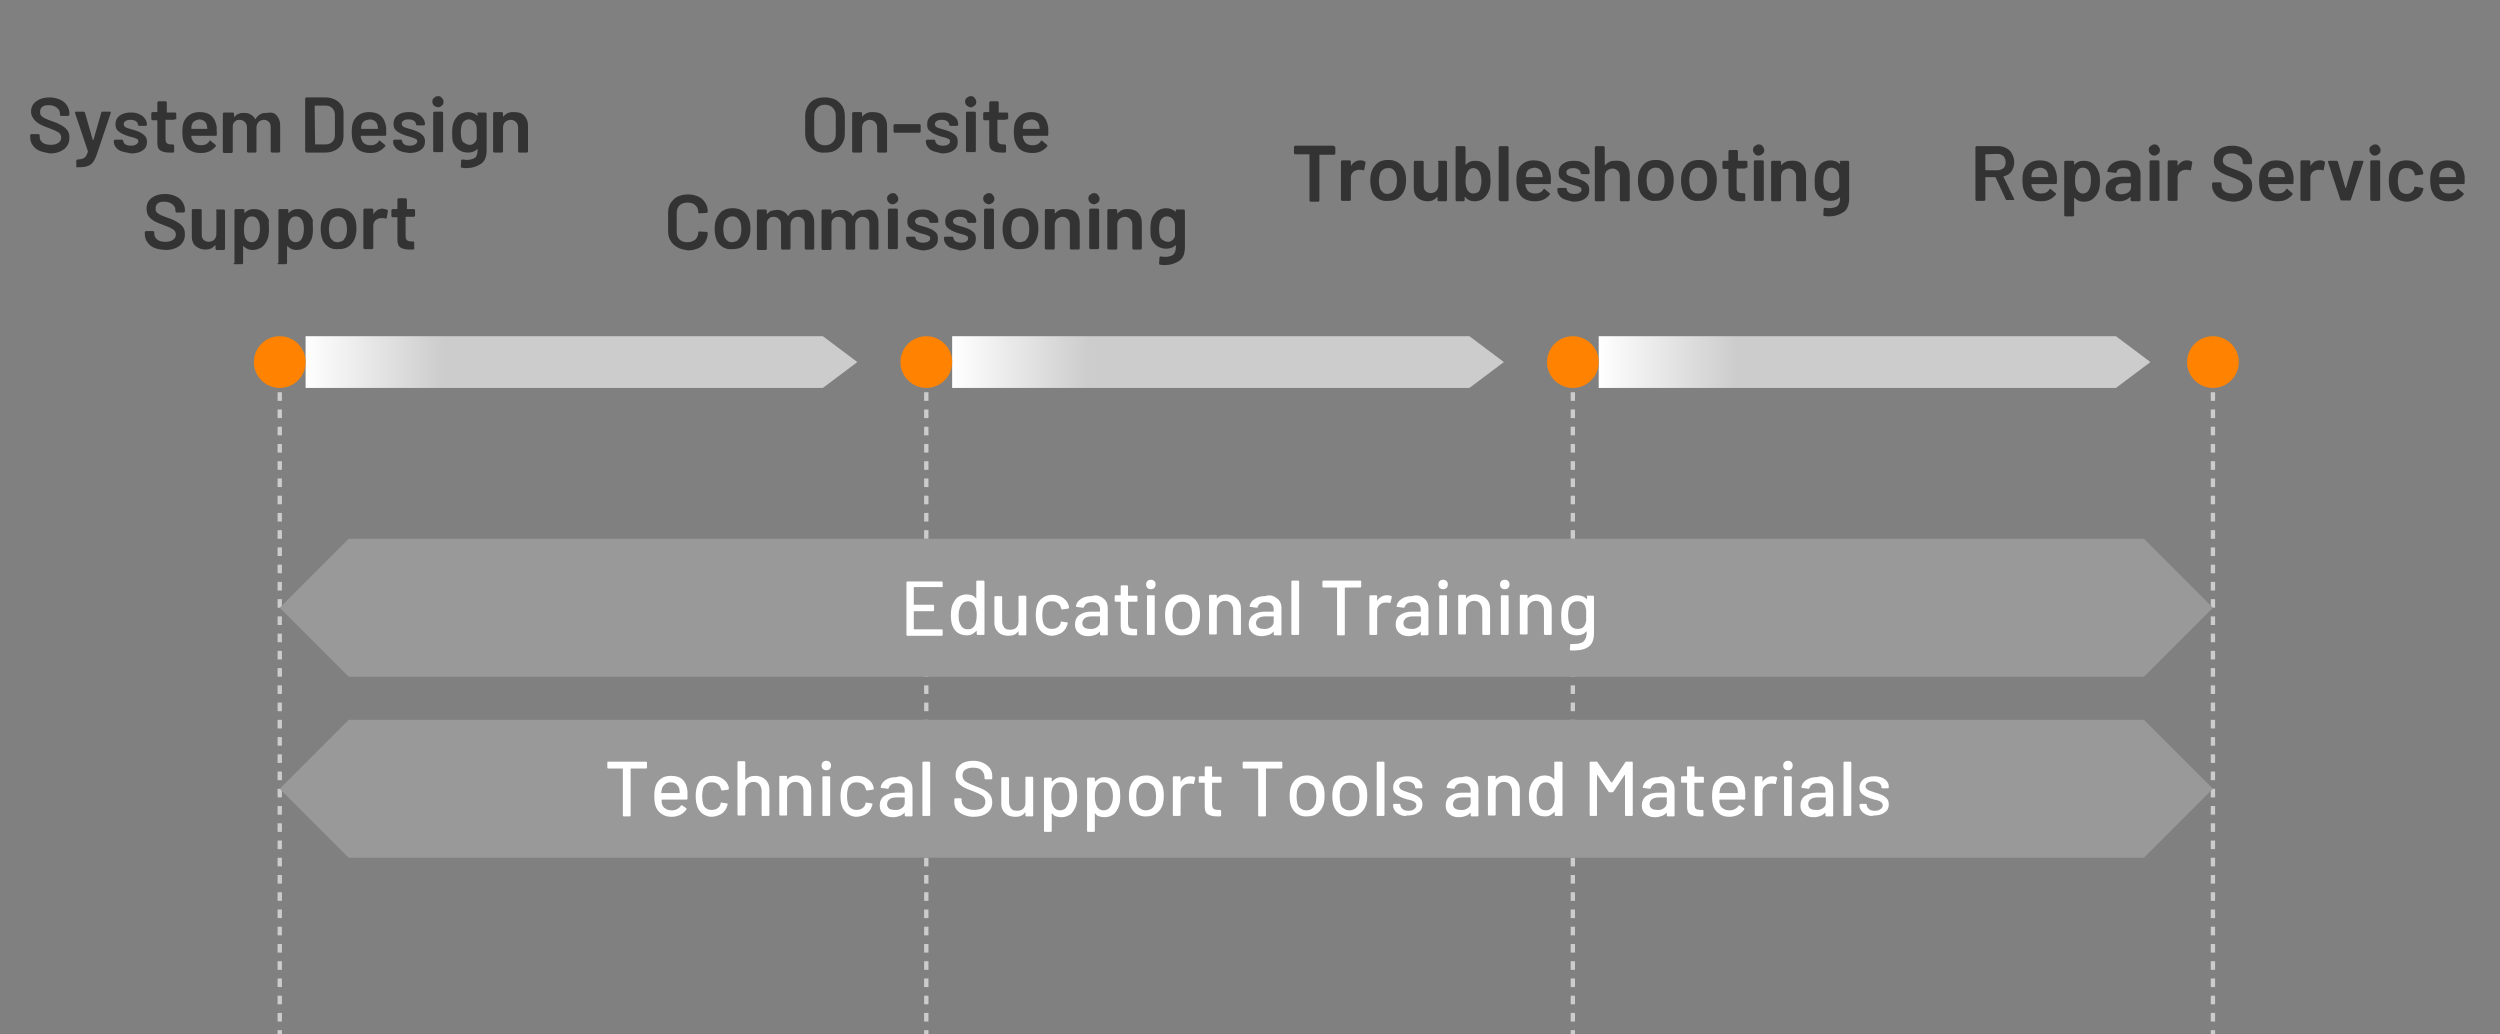 <?xml version="1.0" encoding="utf-8"?>
<!-- Generator: Adobe Illustrator 24.1.0, SVG Export Plug-In . SVG Version: 6.00 Build 0)  -->
<svg version="1.1" id="レイヤー_1" xmlns="http://www.w3.org/2000/svg" xmlns:xlink="http://www.w3.org/1999/xlink" x="0px"
	 y="0px" viewBox="0 0 580 240" style="enable-background:new 0 0 580 240;" xml:space="preserve">
<rect x="0" y="0" width="580" height="240" fill="#808080" stroke="none"/>
<style type="text/css">
	.st0{fill:url(#SVGID_1_);}
	.st1{fill:url(#SVGID_2_);}
	.st2{fill:url(#SVGID_3_);}
	.st3{fill:none;}
	.st4{fill:none;stroke:#CCCCCC;stroke-miterlimit:10;}
	.st5{fill:none;stroke:#CCCCCC;stroke-miterlimit:10;stroke-dasharray:2,2;}
	.st6{fill:#333333;}
	.st7{fill:#FF8200;}
	.st8{fill:#999999;}
	.st9{fill:#FFFFFF;}
</style>
<g>
	<linearGradient id="SVGID_1_" gradientUnits="userSpaceOnUse" x1="70.914" y1="84" x2="198.914" y2="84">
		<stop  offset="0" style="stop-color:#FFFFFF"/>
		<stop  offset="0.25" style="stop-color:#CCCCCC"/>
	</linearGradient>
	<polygon class="st0" points="70.9,90 190.9,90 198.9,84 190.9,78 70.9,78 	"/>
</g>
<g>
	<linearGradient id="SVGID_2_" gradientUnits="userSpaceOnUse" x1="220.914" y1="84" x2="348.914" y2="84">
		<stop  offset="0" style="stop-color:#FFFFFF"/>
		<stop  offset="0.25" style="stop-color:#CCCCCC"/>
	</linearGradient>
	<polygon class="st1" points="220.9,90 340.9,90 348.9,84 340.9,78 220.9,78 	"/>
</g>
<g>
	<linearGradient id="SVGID_3_" gradientUnits="userSpaceOnUse" x1="370.914" y1="84" x2="498.914" y2="84">
		<stop  offset="0" style="stop-color:#FFFFFF"/>
		<stop  offset="0.25" style="stop-color:#CCCCCC"/>
	</linearGradient>
	<polygon class="st2" points="370.9,90 490.9,90 498.9,84 490.9,78 370.9,78 	"/>
</g>
<g>
	<rect x="-0.1" class="st3" width="580" height="240"/>
</g>
<g>
	<g>
		<line class="st4" x1="64.9" y1="240" x2="64.9" y2="239"/>
		<line class="st5" x1="64.9" y1="237" x2="64.9" y2="86"/>
		<line class="st4" x1="64.9" y1="85" x2="64.9" y2="84"/>
	</g>
</g>
<g>
	<g>
		<line class="st4" x1="214.9" y1="240" x2="214.9" y2="239"/>
		<line class="st5" x1="214.9" y1="237" x2="214.9" y2="86"/>
		<line class="st4" x1="214.9" y1="85" x2="214.9" y2="84"/>
	</g>
</g>
<g>
	<g>
		<line class="st4" x1="364.9" y1="240" x2="364.9" y2="239"/>
		<line class="st5" x1="364.9" y1="237" x2="364.9" y2="86"/>
		<line class="st4" x1="364.9" y1="85" x2="364.9" y2="84"/>
	</g>
</g>
<g>
	<g>
		<line class="st4" x1="513.4" y1="240" x2="513.4" y2="239"/>
		<line class="st5" x1="513.4" y1="237" x2="513.4" y2="86"/>
		<line class="st4" x1="513.4" y1="85" x2="513.4" y2="84"/>
	</g>
</g>
<g>
	<path class="st6" d="M9.2,35c-0.7-0.3-1.2-0.7-1.6-1.3C7.2,33.2,7,32.6,7,31.8v-0.4c0-0.1,0-0.1,0.1-0.2c0,0,0.1-0.1,0.2-0.1h1.6
		c0.1,0,0.1,0,0.2,0.1c0,0,0.1,0.1,0.1,0.2v0.3c0,0.6,0.2,1,0.7,1.4c0.5,0.4,1.2,0.5,2,0.5c0.7,0,1.3-0.2,1.7-0.5
		c0.4-0.3,0.6-0.7,0.6-1.2c0-0.3-0.1-0.6-0.3-0.9c-0.2-0.2-0.5-0.4-0.9-0.6c-0.4-0.2-0.9-0.4-1.7-0.7c-0.9-0.3-1.5-0.6-2.1-0.9
		c-0.5-0.3-1-0.7-1.3-1.1S7.2,26.7,7.2,26c0-1.1,0.4-1.9,1.2-2.5c0.8-0.6,1.8-0.9,3.1-0.9c0.9,0,1.7,0.2,2.4,0.5s1.2,0.7,1.6,1.3
		c0.4,0.6,0.6,1.2,0.6,1.9v0.3c0,0.1,0,0.1-0.1,0.2c0,0-0.1,0.1-0.2,0.1h-1.6c-0.1,0-0.1,0-0.2-0.1c0,0-0.1-0.1-0.1-0.2v-0.2
		c0-0.6-0.2-1-0.7-1.4c-0.5-0.4-1.1-0.6-1.9-0.6c-0.7,0-1.2,0.1-1.5,0.4c-0.4,0.3-0.5,0.7-0.5,1.2c0,0.4,0.1,0.7,0.3,0.9
		s0.5,0.4,0.9,0.6c0.4,0.2,1,0.4,1.8,0.7c0.9,0.3,1.5,0.6,2,0.9c0.5,0.3,0.9,0.6,1.3,1.1c0.4,0.5,0.5,1.1,0.5,1.8
		c0,1.1-0.4,1.9-1.2,2.6c-0.8,0.6-1.9,1-3.3,1C10.7,35.4,9.9,35.3,9.2,35z"/>
	<path class="st6" d="M17.7,38.8c0,0,0-0.1,0-0.2v-1.3c0-0.1,0-0.1,0.1-0.2s0.1-0.1,0.2-0.1h0c0.5,0,0.9-0.1,1.2-0.2
		c0.3-0.1,0.5-0.3,0.7-0.5c0.2-0.3,0.3-0.6,0.5-1.1c0,0,0-0.1,0-0.1l-3-8.9c0,0,0-0.1,0-0.1c0-0.1,0.1-0.2,0.2-0.2h1.8
		c0.1,0,0.2,0.1,0.3,0.2l1.8,6.3c0,0,0,0.1,0.1,0.1c0,0,0,0,0.1-0.1l1.8-6.3c0-0.1,0.1-0.2,0.3-0.2h1.7c0.1,0,0.1,0,0.2,0.1
		c0,0,0,0.1,0,0.2l-3.2,9.5c-0.3,0.9-0.6,1.5-0.9,1.9c-0.3,0.4-0.7,0.7-1.2,0.9s-1.2,0.3-2.1,0.3L17.7,38.8
		C17.8,38.9,17.8,38.9,17.7,38.8z"/>
	<path class="st6" d="M28.2,35.1c-0.6-0.2-1-0.5-1.3-0.9c-0.3-0.4-0.5-0.8-0.5-1.3v-0.2c0-0.1,0-0.1,0.1-0.2c0,0,0.1-0.1,0.2-0.1
		h1.6c0.1,0,0.1,0,0.2,0.1c0,0,0.1,0.1,0.1,0.2v0c0,0.3,0.2,0.6,0.5,0.8c0.3,0.2,0.7,0.3,1.3,0.3c0.5,0,0.9-0.1,1.2-0.3
		c0.3-0.2,0.5-0.4,0.5-0.7c0-0.3-0.1-0.5-0.4-0.6c-0.2-0.1-0.6-0.3-1.2-0.4l-0.7-0.2c-0.6-0.2-1.1-0.4-1.5-0.6s-0.8-0.5-1.1-0.8
		c-0.3-0.4-0.4-0.8-0.4-1.4c0-0.8,0.3-1.5,1-2c0.7-0.5,1.5-0.7,2.6-0.7c0.7,0,1.4,0.1,1.9,0.4c0.6,0.2,1,0.6,1.3,1s0.5,0.9,0.5,1.4
		c0,0.1,0,0.1-0.1,0.2c0,0-0.1,0.1-0.2,0.1h-1.5c-0.1,0-0.1,0-0.2-0.1c0,0-0.1-0.1-0.1-0.2c0-0.3-0.2-0.6-0.5-0.8
		c-0.3-0.2-0.7-0.3-1.3-0.3c-0.5,0-0.8,0.1-1.1,0.3c-0.3,0.2-0.4,0.4-0.4,0.7c0,0.3,0.1,0.5,0.4,0.7c0.3,0.2,0.8,0.3,1.4,0.5
		l0.4,0.1c0.6,0.2,1.2,0.4,1.6,0.6c0.4,0.2,0.8,0.5,1.1,0.8s0.5,0.8,0.5,1.4c0,0.9-0.3,1.5-1,2c-0.7,0.5-1.6,0.7-2.7,0.7
		C29.5,35.4,28.8,35.3,28.2,35.1z"/>
	<path class="st6" d="M40.5,27.7c0,0-0.1,0.1-0.2,0.1h-1.8c-0.1,0-0.1,0-0.1,0.1v4.3c0,0.5,0.1,0.8,0.3,1c0.2,0.2,0.5,0.3,0.9,0.3
		h0.5c0.1,0,0.1,0,0.2,0.1c0,0,0.1,0.1,0.1,0.2v1.4c0,0.1-0.1,0.2-0.2,0.2l-0.9,0c-0.9,0-1.7-0.2-2.1-0.5c-0.5-0.3-0.7-0.9-0.7-1.8
		v-5.1c0-0.1,0-0.1-0.1-0.1h-1c-0.1,0-0.1,0-0.2-0.1s-0.1-0.1-0.1-0.2v-1.3c0-0.1,0-0.1,0.1-0.2s0.1-0.1,0.2-0.1h1
		c0.1,0,0.1,0,0.1-0.1v-2.1c0-0.1,0-0.1,0.1-0.2s0.1-0.1,0.2-0.1h1.6c0.1,0,0.1,0,0.2,0.1c0,0,0.1,0.1,0.1,0.2V26
		c0,0.1,0,0.1,0.1,0.1h1.8c0.1,0,0.1,0,0.2,0.1c0,0,0.1,0.1,0.1,0.2v1.3C40.6,27.6,40.5,27.7,40.5,27.7z"/>
	<path class="st6" d="M50.3,30.7l0,0.6c0,0.1-0.1,0.2-0.2,0.2h-5.6c-0.1,0-0.1,0-0.1,0.1c0,0.4,0.1,0.7,0.2,0.8
		c0.3,0.9,1,1.3,2.1,1.3c0.8,0,1.5-0.3,1.9-1c0-0.1,0.1-0.1,0.2-0.1c0,0,0.1,0,0.1,0.1l1.1,0.9c0.1,0.1,0.1,0.2,0.1,0.3
		c-0.4,0.5-0.9,0.9-1.5,1.2s-1.3,0.4-2.1,0.4c-0.9,0-1.7-0.2-2.4-0.6c-0.7-0.4-1.1-1-1.4-1.8c-0.3-0.6-0.4-1.5-0.4-2.7
		c0-0.7,0.1-1.3,0.2-1.7c0.2-0.8,0.7-1.5,1.4-2c0.7-0.5,1.5-0.7,2.4-0.7c2.4,0,3.7,1.2,4,3.7C50.2,30,50.3,30.3,50.3,30.7z
		 M45.1,28.1c-0.3,0.2-0.5,0.5-0.6,0.9c-0.1,0.2-0.1,0.5-0.1,0.8c0,0.1,0,0.1,0.1,0.1H48c0.1,0,0.1,0,0.1-0.1c0-0.3-0.1-0.5-0.1-0.7
		c-0.1-0.4-0.3-0.8-0.6-1c-0.3-0.2-0.7-0.4-1.2-0.4C45.7,27.8,45.4,27.9,45.1,28.1z"/>
	<path class="st6" d="M64.2,26.8c0.5,0.6,0.8,1.3,0.8,2.3v6c0,0.1,0,0.1-0.1,0.2c0,0-0.1,0.1-0.2,0.1h-1.6c-0.1,0-0.1,0-0.2-0.1
		c0,0-0.1-0.1-0.1-0.2v-5.5c0-0.6-0.1-1-0.4-1.3c-0.3-0.3-0.7-0.5-1.2-0.5c-0.5,0-0.9,0.2-1.2,0.5c-0.3,0.3-0.5,0.8-0.5,1.3v5.5
		c0,0.1,0,0.1-0.1,0.2s-0.1,0.1-0.2,0.1h-1.6c-0.1,0-0.1,0-0.2-0.1s-0.1-0.1-0.1-0.2v-5.5c0-0.6-0.2-1-0.5-1.3
		c-0.3-0.3-0.7-0.5-1.2-0.5c-0.5,0-0.8,0.1-1.1,0.4c-0.3,0.3-0.5,0.6-0.5,1.1v5.9c0,0.1,0,0.1-0.1,0.2c0,0-0.1,0.1-0.2,0.1h-1.7
		c-0.1,0-0.1,0-0.2-0.1c0,0-0.1-0.1-0.1-0.2v-8.8c0-0.1,0-0.1,0.1-0.2c0,0,0.1-0.1,0.2-0.1H54c0.1,0,0.1,0,0.2,0.1
		c0,0,0.1,0.1,0.1,0.2v0.6c0,0,0,0.1,0,0.1c0,0,0,0,0.1,0c0.3-0.3,0.6-0.6,1-0.7c0.4-0.2,0.8-0.2,1.3-0.2c0.6,0,1.1,0.1,1.5,0.4
		c0.4,0.2,0.8,0.6,1,1c0,0,0.1,0,0.1,0c0.3-0.5,0.6-0.8,1.1-1.1s1-0.3,1.6-0.3C62.9,26,63.7,26.2,64.2,26.8z"/>
	<path class="st6" d="M70.9,35.2c0,0-0.1-0.1-0.1-0.2V22.9c0-0.1,0-0.1,0.1-0.2c0,0,0.1-0.1,0.2-0.1h4.4c0.9,0,1.6,0.2,2.2,0.5
		s1.1,0.7,1.5,1.3c0.4,0.6,0.5,1.2,0.5,2v5.2c0,0.7-0.2,1.4-0.5,2c-0.4,0.6-0.9,1-1.5,1.3c-0.6,0.3-1.4,0.5-2.2,0.5h-4.4
		C71,35.3,71,35.3,70.9,35.2z M73.1,33.5h2.5c0.6,0,1.1-0.2,1.5-0.6c0.4-0.4,0.6-0.9,0.6-1.6v-4.6c0-0.7-0.2-1.2-0.6-1.6
		c-0.4-0.4-0.9-0.6-1.5-0.6h-2.5c-0.1,0-0.1,0-0.1,0.1L73.1,33.5C73,33.5,73,33.5,73.1,33.5z"/>
	<path class="st6" d="M89.6,30.7l0,0.6c0,0.1-0.1,0.2-0.2,0.2h-5.6c-0.1,0-0.1,0-0.1,0.1c0,0.4,0.1,0.7,0.2,0.8
		c0.3,0.9,1,1.3,2.1,1.3c0.8,0,1.5-0.3,1.9-1c0-0.1,0.1-0.1,0.2-0.1c0,0,0.1,0,0.1,0.1l1.1,0.9c0.1,0.1,0.1,0.2,0.1,0.3
		c-0.4,0.5-0.9,0.9-1.5,1.2s-1.3,0.4-2.1,0.4c-0.9,0-1.7-0.2-2.4-0.6c-0.7-0.4-1.1-1-1.4-1.8c-0.3-0.6-0.4-1.5-0.4-2.7
		c0-0.7,0.1-1.3,0.2-1.7c0.2-0.8,0.7-1.5,1.4-2c0.7-0.5,1.5-0.7,2.4-0.7c2.4,0,3.7,1.2,4,3.7C89.6,30,89.6,30.3,89.6,30.7z
		 M84.5,28.1c-0.3,0.2-0.5,0.5-0.6,0.9c-0.1,0.2-0.1,0.5-0.1,0.8c0,0.1,0,0.1,0.1,0.1h3.7c0.1,0,0.1,0,0.1-0.1
		c0-0.3-0.1-0.5-0.1-0.7c-0.1-0.4-0.3-0.8-0.6-1c-0.3-0.2-0.7-0.4-1.2-0.4C85.1,27.8,84.8,27.9,84.5,28.1z"/>
	<path class="st6" d="M93,35.1c-0.6-0.2-1-0.5-1.3-0.9c-0.3-0.4-0.5-0.8-0.5-1.3v-0.2c0-0.1,0-0.1,0.1-0.2c0,0,0.1-0.1,0.2-0.1H93
		c0.1,0,0.1,0,0.2,0.1c0,0,0.1,0.1,0.1,0.2v0c0,0.3,0.2,0.6,0.5,0.8c0.3,0.2,0.7,0.3,1.3,0.3c0.5,0,0.9-0.1,1.2-0.3
		c0.3-0.2,0.5-0.4,0.5-0.7c0-0.3-0.1-0.5-0.4-0.6C96,32,95.6,31.9,95,31.7l-0.7-0.2c-0.6-0.2-1.1-0.4-1.5-0.6s-0.8-0.5-1.1-0.8
		c-0.3-0.4-0.4-0.8-0.4-1.4c0-0.8,0.3-1.5,1-2c0.7-0.5,1.5-0.7,2.6-0.7c0.7,0,1.4,0.1,1.9,0.4c0.6,0.2,1,0.6,1.3,1s0.5,0.9,0.5,1.4
		c0,0.1,0,0.1-0.1,0.2c0,0-0.1,0.1-0.2,0.1h-1.5c-0.1,0-0.1,0-0.2-0.1c0,0-0.1-0.1-0.1-0.2c0-0.3-0.2-0.6-0.5-0.8
		c-0.3-0.2-0.7-0.3-1.3-0.3c-0.5,0-0.8,0.1-1.1,0.3c-0.3,0.2-0.4,0.4-0.4,0.7c0,0.3,0.1,0.5,0.4,0.7c0.3,0.2,0.8,0.3,1.4,0.5
		l0.4,0.1c0.6,0.2,1.2,0.4,1.6,0.6c0.4,0.2,0.8,0.5,1.1,0.8s0.5,0.8,0.5,1.4c0,0.9-0.3,1.5-1,2c-0.7,0.5-1.6,0.7-2.7,0.7
		C94.2,35.4,93.5,35.3,93,35.1z"/>
	<path class="st6" d="M100.7,24.5c-0.2-0.2-0.4-0.5-0.4-0.9s0.1-0.7,0.4-0.9c0.2-0.2,0.5-0.4,0.9-0.4c0.4,0,0.7,0.1,0.9,0.4
		c0.2,0.2,0.4,0.5,0.4,0.9s-0.1,0.7-0.4,0.9c-0.2,0.2-0.5,0.4-0.9,0.4C101.2,24.8,100.9,24.7,100.7,24.5z M100.6,35.2
		c0,0-0.1-0.1-0.1-0.2v-8.8c0-0.1,0-0.1,0.1-0.2c0,0,0.1-0.1,0.2-0.1h1.7c0.1,0,0.1,0,0.2,0.1s0.1,0.1,0.1,0.2v8.8
		c0,0.1,0,0.1-0.1,0.2s-0.1,0.1-0.2,0.1h-1.7C100.7,35.3,100.6,35.3,100.6,35.2z"/>
	<path class="st6" d="M110.7,26.2c0,0,0.1-0.1,0.2-0.1h1.7c0.1,0,0.1,0,0.2,0.1s0.1,0.1,0.1,0.2v8.4c0,1.5-0.4,2.6-1.3,3.2
		c-0.9,0.6-2,1-3.4,1c-0.4,0-0.7,0-1.1-0.1c-0.1,0-0.2-0.1-0.2-0.2l0.1-1.5c0-0.1,0.1-0.2,0.3-0.2c0.3,0,0.7,0.1,0.9,0.1
		c0.9,0,1.6-0.2,2-0.5s0.6-1,0.6-1.8v-0.1c0,0,0-0.1,0-0.1c0,0,0,0-0.1,0c-0.5,0.5-1.2,0.8-2.1,0.8c-0.8,0-1.5-0.2-2.1-0.6
		s-1.1-1-1.4-1.8c-0.2-0.6-0.2-1.3-0.2-2.2c0-1,0.1-1.8,0.3-2.3c0.2-0.7,0.7-1.3,1.2-1.8c0.6-0.4,1.3-0.7,2.1-0.7
		c0.9,0,1.7,0.3,2.2,0.8c0,0,0,0,0.1,0c0,0,0,0,0-0.1v-0.4C110.6,26.3,110.7,26.2,110.7,26.2z M110.6,31.7c0-0.2,0-0.5,0-1
		c0-0.5,0-0.8,0-1c0-0.2-0.1-0.4-0.1-0.6c-0.1-0.4-0.3-0.7-0.6-1c-0.3-0.2-0.7-0.4-1.1-0.4c-0.4,0-0.8,0.1-1.1,0.4
		c-0.3,0.2-0.5,0.6-0.6,1c-0.1,0.3-0.2,0.9-0.2,1.6c0,0.7,0.1,1.3,0.2,1.6c0.1,0.4,0.3,0.7,0.7,0.9s0.7,0.4,1.1,0.4
		c0.5,0,0.8-0.1,1.1-0.4c0.3-0.2,0.5-0.6,0.6-0.9C110.6,32.1,110.6,31.9,110.6,31.7z"/>
	<path class="st6" d="M121.6,26.8c0.6,0.6,0.9,1.4,0.9,2.4v5.9c0,0.1,0,0.1-0.1,0.2s-0.1,0.1-0.2,0.1h-1.7c-0.1,0-0.1,0-0.2-0.1
		c0,0-0.1-0.1-0.1-0.2v-5.5c0-0.6-0.2-1-0.5-1.3c-0.3-0.3-0.7-0.5-1.2-0.5c-0.5,0-0.9,0.2-1.3,0.5c-0.3,0.3-0.5,0.8-0.5,1.3v5.5
		c0,0.1,0,0.1-0.1,0.2c0,0-0.1,0.1-0.2,0.1h-1.7c-0.1,0-0.1,0-0.2-0.1c0,0-0.1-0.1-0.1-0.2v-8.8c0-0.1,0-0.1,0.1-0.2
		c0,0,0.1-0.1,0.2-0.1h1.7c0.1,0,0.1,0,0.2,0.1c0,0,0.1,0.1,0.1,0.2v0.6c0,0,0,0.1,0,0.1c0,0,0,0,0.1,0c0.5-0.6,1.2-1,2.2-1
		C120.3,26,121,26.2,121.6,26.8z"/>
	<path class="st6" d="M35.8,57.5c-0.7-0.3-1.2-0.7-1.6-1.3c-0.4-0.5-0.6-1.2-0.6-1.9v-0.4c0-0.1,0-0.1,0.1-0.2c0,0,0.1-0.1,0.2-0.1
		h1.6c0.1,0,0.1,0,0.2,0.1c0,0,0.1,0.1,0.1,0.2v0.3c0,0.6,0.2,1,0.7,1.4c0.5,0.4,1.2,0.5,2,0.5c0.7,0,1.3-0.2,1.7-0.5
		c0.4-0.3,0.6-0.7,0.6-1.2c0-0.3-0.1-0.6-0.3-0.9c-0.2-0.2-0.5-0.4-0.9-0.6c-0.4-0.2-0.9-0.4-1.7-0.7c-0.9-0.3-1.5-0.6-2.1-0.9
		c-0.5-0.3-1-0.7-1.3-1.1s-0.5-1.1-0.5-1.8c0-1.1,0.4-1.9,1.2-2.5c0.8-0.6,1.8-0.9,3.1-0.9c0.9,0,1.7,0.2,2.4,0.5s1.2,0.7,1.6,1.3
		c0.4,0.6,0.6,1.2,0.6,1.9v0.3c0,0.1,0,0.1-0.1,0.2c0,0-0.1,0.1-0.2,0.1h-1.6c-0.1,0-0.1,0-0.2-0.1c0,0-0.1-0.1-0.1-0.2v-0.2
		c0-0.6-0.2-1-0.7-1.4c-0.5-0.4-1.1-0.6-1.9-0.6c-0.7,0-1.2,0.1-1.5,0.4c-0.4,0.3-0.5,0.7-0.5,1.2c0,0.4,0.1,0.7,0.3,0.9
		s0.5,0.4,0.9,0.6c0.4,0.2,1,0.4,1.8,0.7c0.9,0.3,1.5,0.6,2,0.9c0.5,0.3,0.9,0.6,1.3,1.1c0.4,0.5,0.5,1.1,0.5,1.8
		c0,1.1-0.4,1.9-1.2,2.6c-0.8,0.6-1.9,1-3.3,1C37.3,57.9,36.5,57.8,35.8,57.5z"/>
	<path class="st6" d="M50.1,48.7c0,0,0.1-0.1,0.2-0.1h1.6c0.1,0,0.1,0,0.2,0.1c0,0,0.1,0.1,0.1,0.2v8.8c0,0.1,0,0.1-0.1,0.2
		c0,0-0.1,0.1-0.2,0.1h-1.6c-0.1,0-0.1,0-0.2-0.1c0,0-0.1-0.1-0.1-0.2V57c0,0,0-0.1,0-0.1c0,0,0,0-0.1,0c-0.5,0.6-1.2,1-2.2,1
		c-0.9,0-1.7-0.3-2.3-0.8c-0.6-0.5-0.9-1.3-0.9-2.2v-6.1c0-0.1,0-0.1,0.1-0.2s0.1-0.1,0.2-0.1h1.7c0.1,0,0.1,0,0.2,0.1
		c0,0,0.1,0.1,0.1,0.2v5.5c0,0.6,0.1,1,0.4,1.3c0.3,0.3,0.7,0.5,1.2,0.5c0.5,0,1-0.2,1.3-0.5c0.3-0.3,0.5-0.8,0.5-1.3v-5.5
		C50,48.8,50,48.7,50.1,48.7z"/>
	<path class="st6" d="M62.4,53.2c0,0.9-0.1,1.6-0.3,2.2c-0.3,0.8-0.7,1.4-1.3,1.9c-0.6,0.4-1.3,0.7-2.2,0.7c-0.9,0-1.5-0.3-2.1-0.9
		c0,0,0,0-0.1,0c0,0,0,0,0,0.1V61c0,0.1,0,0.1-0.1,0.2s-0.1,0.1-0.2,0.1h-1.7c-0.1,0-0.1,0-0.2-0.1S54.4,61,54.4,61V48.8
		c0-0.1,0-0.1,0.1-0.2s0.1-0.1,0.2-0.1h1.7c0.1,0,0.1,0,0.2,0.1s0.1,0.1,0.1,0.2v0.5c0,0,0,0.1,0,0.1c0,0,0,0,0.1,0
		c0.5-0.6,1.2-0.9,2.1-0.9c0.9,0,1.6,0.2,2.2,0.7s1,1.1,1.3,1.9C62.3,51.6,62.4,52.3,62.4,53.2z M60.3,53.2c0-0.9-0.1-1.6-0.4-2.1
		c-0.3-0.6-0.8-0.9-1.5-0.9c-0.6,0-1.1,0.3-1.4,0.9c-0.3,0.5-0.4,1.2-0.4,2.1c0,0.9,0.1,1.7,0.4,2.2c0.3,0.5,0.8,0.8,1.4,0.8
		c0.6,0,1.1-0.3,1.4-0.8C60.1,54.8,60.3,54.1,60.3,53.2z"/>
	<path class="st6" d="M72.6,53.2c0,0.9-0.1,1.6-0.3,2.2c-0.3,0.8-0.7,1.4-1.3,1.9c-0.6,0.4-1.3,0.7-2.2,0.7c-0.9,0-1.5-0.3-2.1-0.9
		c0,0,0,0-0.1,0c0,0,0,0,0,0.1V61c0,0.1,0,0.1-0.1,0.2s-0.1,0.1-0.2,0.1h-1.7c-0.1,0-0.1,0-0.2-0.1S64.6,61,64.6,61V48.8
		c0-0.1,0-0.1,0.1-0.2s0.1-0.1,0.2-0.1h1.7c0.1,0,0.1,0,0.2,0.1s0.1,0.1,0.1,0.2v0.5c0,0,0,0.1,0,0.1c0,0,0,0,0.1,0
		c0.5-0.6,1.2-0.9,2.1-0.9c0.9,0,1.6,0.2,2.2,0.7s1,1.1,1.3,1.9C72.5,51.6,72.6,52.3,72.6,53.2z M70.5,53.2c0-0.9-0.1-1.6-0.4-2.1
		c-0.3-0.6-0.8-0.9-1.5-0.9c-0.6,0-1.1,0.3-1.4,0.9c-0.3,0.5-0.4,1.2-0.4,2.1c0,0.9,0.1,1.7,0.4,2.2c0.3,0.5,0.8,0.8,1.4,0.8
		c0.6,0,1.1-0.3,1.4-0.8C70.3,54.8,70.5,54.1,70.5,53.2z"/>
	<path class="st6" d="M76.1,57.2c-0.7-0.5-1.2-1.1-1.4-2c-0.2-0.6-0.3-1.3-0.3-2.1c0-0.8,0.1-1.5,0.3-2.1c0.3-0.8,0.8-1.5,1.4-2
		c0.7-0.5,1.5-0.7,2.5-0.7c0.9,0,1.7,0.2,2.4,0.7c0.7,0.5,1.1,1.1,1.4,1.9c0.2,0.6,0.3,1.3,0.3,2.1c0,0.8-0.1,1.4-0.3,2.1
		c-0.3,0.9-0.8,1.5-1.4,2c-0.7,0.5-1.5,0.7-2.4,0.7C77.6,57.9,76.7,57.7,76.1,57.2z M79.6,55.8c0.3-0.3,0.5-0.6,0.7-1.1
		c0.1-0.4,0.2-0.9,0.2-1.5c0-0.6-0.1-1.2-0.2-1.5c-0.1-0.5-0.4-0.8-0.7-1.1c-0.3-0.2-0.7-0.4-1.2-0.4c-0.4,0-0.8,0.1-1.2,0.4
		s-0.6,0.6-0.7,1.1c-0.1,0.4-0.2,0.9-0.2,1.5s0.1,1.1,0.2,1.5c0.1,0.5,0.4,0.8,0.7,1.1c0.3,0.3,0.7,0.4,1.2,0.4
		C78.9,56.1,79.3,56,79.6,55.8z"/>
	<path class="st6" d="M89.9,48.7c0.1,0,0.1,0.1,0.1,0.3l-0.3,1.6c0,0.1-0.1,0.2-0.3,0.1c-0.2-0.1-0.4-0.1-0.6-0.1
		c-0.2,0-0.3,0-0.4,0c-0.5,0-0.9,0.2-1.3,0.5c-0.3,0.3-0.5,0.8-0.5,1.3v5.1c0,0.1,0,0.1-0.1,0.2c0,0-0.1,0.1-0.2,0.1h-1.7
		c-0.1,0-0.1,0-0.2-0.1c0,0-0.1-0.1-0.1-0.2v-8.8c0-0.1,0-0.1,0.1-0.2c0,0,0.1-0.1,0.2-0.1h1.7c0.1,0,0.1,0,0.2,0.1
		c0,0,0.1,0.1,0.1,0.2v0.8c0,0,0,0.1,0,0.1s0,0,0.1,0c0.5-0.8,1.2-1.2,2.1-1.2C89.3,48.5,89.6,48.6,89.9,48.7z"/>
	<path class="st6" d="M96.2,50.2c0,0-0.1,0.1-0.2,0.1h-1.8c-0.1,0-0.1,0-0.1,0.1v4.3c0,0.5,0.1,0.8,0.3,1c0.2,0.2,0.5,0.3,0.9,0.3
		h0.5c0.1,0,0.1,0,0.2,0.1c0,0,0.1,0.1,0.1,0.2v1.4c0,0.1-0.1,0.2-0.2,0.2l-0.9,0c-0.9,0-1.7-0.2-2.1-0.5c-0.5-0.3-0.7-0.9-0.7-1.8
		v-5.1c0-0.1,0-0.1-0.1-0.1h-1c-0.1,0-0.1,0-0.2-0.1s-0.1-0.1-0.1-0.2v-1.3c0-0.1,0-0.1,0.1-0.2s0.1-0.1,0.2-0.1h1
		c0.1,0,0.1,0,0.1-0.1v-2.1c0-0.1,0-0.1,0.1-0.2s0.1-0.1,0.2-0.1h1.6c0.1,0,0.1,0,0.2,0.1c0,0,0.1,0.1,0.1,0.2v2.1
		c0,0.1,0,0.1,0.1,0.1H96c0.1,0,0.1,0,0.2,0.1c0,0,0.1,0.1,0.1,0.2v1.3C96.3,50.1,96.2,50.2,96.2,50.2z"/>
</g>
<g>
	<path class="st6" d="M189,34.9c-0.7-0.4-1.2-0.9-1.6-1.6c-0.4-0.7-0.6-1.4-0.6-2.3v-4.1c0-0.9,0.2-1.6,0.6-2.3s0.9-1.2,1.6-1.5
		c0.7-0.4,1.5-0.5,2.4-0.5c0.9,0,1.7,0.2,2.4,0.5c0.7,0.4,1.2,0.9,1.6,1.5s0.6,1.4,0.6,2.3v4.1c0,0.9-0.2,1.6-0.6,2.3
		c-0.4,0.7-0.9,1.2-1.6,1.6c-0.7,0.4-1.5,0.5-2.4,0.5C190.5,35.5,189.7,35.3,189,34.9z M193.2,33c0.5-0.5,0.7-1.1,0.7-1.9v-4.2
		c0-0.8-0.2-1.4-0.7-1.9c-0.5-0.5-1.1-0.7-1.8-0.7c-0.7,0-1.3,0.2-1.8,0.7c-0.5,0.5-0.7,1.1-0.7,1.9v4.2c0,0.8,0.2,1.4,0.7,1.9
		c0.5,0.5,1.1,0.7,1.8,0.7C192.2,33.7,192.8,33.4,193.2,33z"/>
	<path class="st6" d="M204.9,26.8c0.6,0.6,0.9,1.4,0.9,2.4v5.9c0,0.1,0,0.1-0.1,0.2s-0.1,0.1-0.2,0.1h-1.7c-0.1,0-0.1,0-0.2-0.1
		s-0.1-0.1-0.1-0.2v-5.5c0-0.6-0.2-1-0.5-1.3c-0.3-0.3-0.7-0.5-1.2-0.5c-0.5,0-0.9,0.2-1.3,0.5c-0.3,0.3-0.5,0.8-0.5,1.3v5.5
		c0,0.1,0,0.1-0.1,0.2s-0.1,0.1-0.2,0.1h-1.7c-0.1,0-0.1,0-0.2-0.1s-0.1-0.1-0.1-0.2v-8.8c0-0.1,0-0.1,0.1-0.2s0.1-0.1,0.2-0.1h1.7
		c0.1,0,0.1,0,0.2,0.1s0.1,0.1,0.1,0.2v0.6c0,0,0,0.1,0,0.1c0,0,0,0,0.1,0c0.5-0.6,1.2-1,2.2-1C203.5,26,204.3,26.2,204.9,26.8z"/>
	<path class="st6" d="M207.4,30.7c0,0-0.1-0.1-0.1-0.2v-1.4c0-0.1,0-0.1,0.1-0.2s0.1-0.1,0.2-0.1h5.7c0.1,0,0.1,0,0.2,0.1
		s0.1,0.1,0.1,0.2v1.4c0,0.1,0,0.1-0.1,0.2c0,0-0.1,0.1-0.2,0.1h-5.7C207.5,30.8,207.5,30.8,207.4,30.7z"/>
	<path class="st6" d="M216.6,35.1c-0.6-0.2-1-0.5-1.3-0.9c-0.3-0.4-0.5-0.8-0.5-1.3v-0.2c0-0.1,0-0.1,0.1-0.2c0,0,0.1-0.1,0.2-0.1
		h1.6c0.1,0,0.1,0,0.2,0.1c0,0,0.1,0.1,0.1,0.2v0c0,0.3,0.2,0.6,0.5,0.8c0.3,0.2,0.7,0.3,1.3,0.3c0.5,0,0.9-0.1,1.2-0.3
		c0.3-0.2,0.4-0.4,0.4-0.7c0-0.3-0.1-0.5-0.4-0.6c-0.2-0.1-0.6-0.3-1.2-0.4l-0.7-0.2c-0.6-0.2-1.1-0.4-1.5-0.6s-0.8-0.5-1.1-0.8
		s-0.4-0.8-0.4-1.4c0-0.8,0.3-1.5,1-2c0.7-0.5,1.5-0.7,2.6-0.7c0.7,0,1.4,0.1,1.9,0.4s1,0.6,1.3,1c0.3,0.4,0.4,0.9,0.4,1.4
		c0,0.1,0,0.1-0.1,0.2s-0.1,0.1-0.2,0.1h-1.5c-0.1,0-0.1,0-0.2-0.1s-0.1-0.1-0.1-0.2c0-0.3-0.2-0.6-0.5-0.8
		c-0.3-0.2-0.7-0.3-1.3-0.3c-0.5,0-0.8,0.1-1.1,0.3c-0.3,0.2-0.4,0.4-0.4,0.7c0,0.3,0.1,0.5,0.4,0.7c0.3,0.2,0.8,0.3,1.4,0.5
		l0.4,0.1c0.6,0.2,1.2,0.4,1.6,0.6c0.4,0.2,0.8,0.5,1.1,0.8c0.3,0.4,0.4,0.8,0.4,1.4c0,0.9-0.3,1.5-1,2c-0.7,0.5-1.6,0.7-2.7,0.7
		C217.8,35.4,217.2,35.3,216.6,35.1z"/>
	<path class="st6" d="M224.3,24.5c-0.2-0.2-0.4-0.5-0.4-0.9s0.1-0.7,0.4-0.9s0.5-0.4,0.9-0.4s0.7,0.1,0.9,0.4s0.4,0.5,0.4,0.9
		s-0.1,0.7-0.4,0.9s-0.5,0.4-0.9,0.4S224.6,24.7,224.3,24.5z M224.2,35.2c0,0-0.1-0.1-0.1-0.2v-8.8c0-0.1,0-0.1,0.1-0.2
		s0.1-0.1,0.2-0.1h1.7c0.1,0,0.1,0,0.2,0.1s0.1,0.1,0.1,0.2v8.8c0,0.1,0,0.1-0.1,0.2s-0.1,0.1-0.2,0.1h-1.7
		C224.3,35.3,224.3,35.3,224.2,35.2z"/>
	<path class="st6" d="M233.5,27.7c0,0-0.1,0.1-0.2,0.1h-1.8c-0.1,0-0.1,0-0.1,0.1v4.3c0,0.5,0.1,0.8,0.3,1c0.2,0.2,0.5,0.3,0.9,0.3
		h0.5c0.1,0,0.1,0,0.2,0.1c0,0,0.1,0.1,0.1,0.2v1.4c0,0.1-0.1,0.2-0.2,0.2l-0.9,0c-0.9,0-1.7-0.2-2.1-0.5c-0.5-0.3-0.7-0.9-0.7-1.8
		v-5.1c0-0.1,0-0.1-0.1-0.1h-1c-0.1,0-0.1,0-0.2-0.1s-0.1-0.1-0.1-0.2v-1.3c0-0.1,0-0.1,0.1-0.2s0.1-0.1,0.2-0.1h1
		c0.1,0,0.1,0,0.1-0.1v-2.1c0-0.1,0-0.1,0.1-0.2s0.1-0.1,0.2-0.1h1.6c0.1,0,0.1,0,0.2,0.1s0.1,0.1,0.1,0.2V26c0,0.1,0,0.1,0.1,0.1
		h1.8c0.1,0,0.1,0,0.2,0.1s0.1,0.1,0.1,0.2v1.3C233.5,27.6,233.5,27.7,233.5,27.7z"/>
	<path class="st6" d="M243.2,30.7l0,0.6c0,0.1-0.1,0.2-0.2,0.2h-5.6c-0.1,0-0.1,0-0.1,0.1c0,0.4,0.1,0.7,0.2,0.8
		c0.3,0.9,1,1.3,2.1,1.3c0.8,0,1.5-0.3,1.9-1c0-0.1,0.1-0.1,0.2-0.1c0,0,0.1,0,0.1,0.1l1.1,0.9c0.1,0.1,0.1,0.2,0.1,0.3
		c-0.4,0.5-0.9,0.9-1.5,1.2c-0.6,0.3-1.3,0.4-2.1,0.4c-0.9,0-1.7-0.2-2.4-0.6c-0.7-0.4-1.1-1-1.4-1.8c-0.3-0.6-0.4-1.5-0.4-2.7
		c0-0.7,0.1-1.3,0.2-1.7c0.2-0.8,0.7-1.5,1.4-2c0.7-0.5,1.5-0.7,2.4-0.7c2.4,0,3.7,1.2,4,3.7C243.2,30,243.2,30.3,243.2,30.7z
		 M238,28.1c-0.3,0.2-0.5,0.5-0.6,0.9c-0.1,0.2-0.1,0.5-0.1,0.8c0,0.1,0,0.1,0.1,0.1h3.7c0.1,0,0.1,0,0.1-0.1c0-0.3-0.1-0.5-0.1-0.7
		c-0.1-0.4-0.3-0.8-0.6-1c-0.3-0.2-0.7-0.4-1.2-0.4C238.7,27.8,238.3,27.9,238,28.1z"/>
	<path class="st6" d="M157.2,57.4c-0.7-0.4-1.2-0.8-1.6-1.5c-0.4-0.6-0.6-1.4-0.6-2.2v-4.4c0-0.8,0.2-1.6,0.6-2.2
		c0.4-0.6,0.9-1.1,1.6-1.5c0.7-0.3,1.5-0.5,2.4-0.5c0.9,0,1.7,0.2,2.4,0.5c0.7,0.3,1.2,0.8,1.6,1.4c0.4,0.6,0.6,1.3,0.6,2.1
		c0,0.1,0,0.1-0.1,0.2s-0.1,0.1-0.2,0.1l-1.7,0.1c-0.1,0-0.2-0.1-0.2-0.2c0-0.7-0.2-1.3-0.7-1.7c-0.4-0.4-1-0.6-1.8-0.6
		c-0.7,0-1.3,0.2-1.8,0.6c-0.4,0.4-0.7,1-0.7,1.7v4.6c0,0.7,0.2,1.3,0.7,1.7c0.4,0.4,1,0.6,1.8,0.6c0.7,0,1.3-0.2,1.8-0.6
		c0.4-0.4,0.7-1,0.7-1.7c0-0.1,0.1-0.2,0.2-0.2l1.7,0.1c0.1,0,0.1,0,0.2,0.1c0,0,0.1,0.1,0.1,0.1c0,0.8-0.2,1.5-0.6,2.2
		c-0.4,0.6-0.9,1.1-1.6,1.4c-0.7,0.3-1.5,0.5-2.4,0.5C158.6,57.9,157.9,57.8,157.2,57.4z"/>
	<path class="st6" d="M167.5,57.2c-0.7-0.5-1.2-1.1-1.4-2c-0.2-0.6-0.3-1.3-0.3-2.1c0-0.8,0.1-1.5,0.3-2.1c0.3-0.8,0.8-1.5,1.4-2
		c0.7-0.5,1.5-0.7,2.5-0.7c0.9,0,1.7,0.2,2.4,0.7c0.7,0.5,1.1,1.1,1.4,1.9c0.2,0.6,0.3,1.3,0.3,2.1c0,0.8-0.1,1.4-0.3,2.1
		c-0.3,0.9-0.8,1.5-1.4,2s-1.5,0.7-2.4,0.7C169,57.9,168.2,57.7,167.5,57.2z M171.1,55.8c0.3-0.3,0.5-0.6,0.7-1.1
		c0.1-0.4,0.2-0.9,0.2-1.5c0-0.6-0.1-1.2-0.2-1.5c-0.1-0.5-0.4-0.8-0.7-1.1s-0.7-0.4-1.2-0.4c-0.4,0-0.8,0.1-1.2,0.4
		s-0.6,0.6-0.7,1.1c-0.1,0.4-0.2,0.9-0.2,1.5s0.1,1.1,0.2,1.5c0.1,0.5,0.4,0.8,0.7,1.1s0.7,0.4,1.2,0.4
		C170.4,56.1,170.8,56,171.1,55.8z"/>
	<path class="st6" d="M188.1,49.3c0.5,0.6,0.8,1.3,0.8,2.3v6c0,0.1,0,0.1-0.1,0.2s-0.1,0.1-0.2,0.1H187c-0.1,0-0.1,0-0.2-0.1
		s-0.1-0.1-0.1-0.2v-5.5c0-0.6-0.1-1-0.4-1.3c-0.3-0.3-0.7-0.5-1.2-0.5s-0.9,0.2-1.2,0.5c-0.3,0.3-0.5,0.8-0.5,1.3v5.5
		c0,0.1,0,0.1-0.1,0.2c0,0-0.1,0.1-0.2,0.1h-1.6c-0.1,0-0.1,0-0.2-0.1s-0.1-0.1-0.1-0.2v-5.5c0-0.6-0.2-1-0.5-1.3
		c-0.3-0.3-0.7-0.5-1.2-0.5c-0.5,0-0.8,0.1-1.1,0.4c-0.3,0.3-0.5,0.6-0.5,1.1v5.9c0,0.1,0,0.1-0.1,0.2s-0.1,0.1-0.2,0.1h-1.7
		c-0.1,0-0.1,0-0.2-0.1s-0.1-0.1-0.1-0.2v-8.8c0-0.1,0-0.1,0.1-0.2s0.1-0.1,0.2-0.1h1.7c0.1,0,0.1,0,0.2,0.1s0.1,0.1,0.1,0.2v0.6
		c0,0,0,0.1,0,0.1c0,0,0,0,0.1,0c0.3-0.3,0.6-0.6,1-0.7s0.8-0.2,1.3-0.2c0.6,0,1.1,0.1,1.5,0.4c0.4,0.2,0.8,0.6,1,1c0,0,0.1,0,0.1,0
		c0.3-0.5,0.6-0.8,1.1-1.1c0.5-0.2,1-0.3,1.6-0.3C186.9,48.5,187.6,48.7,188.1,49.3z"/>
	<path class="st6" d="M203,49.3c0.5,0.6,0.8,1.3,0.8,2.3v6c0,0.1,0,0.1-0.1,0.2s-0.1,0.1-0.2,0.1H202c-0.1,0-0.1,0-0.2-0.1
		s-0.1-0.1-0.1-0.2v-5.5c0-0.6-0.1-1-0.4-1.3c-0.3-0.3-0.7-0.5-1.2-0.5s-0.9,0.2-1.2,0.5c-0.3,0.3-0.5,0.8-0.5,1.3v5.5
		c0,0.1,0,0.1-0.1,0.2c0,0-0.1,0.1-0.2,0.1h-1.6c-0.1,0-0.1,0-0.2-0.1s-0.1-0.1-0.1-0.2v-5.5c0-0.6-0.2-1-0.5-1.3
		c-0.3-0.3-0.7-0.5-1.2-0.5c-0.5,0-0.8,0.1-1.1,0.4c-0.3,0.3-0.5,0.6-0.5,1.1v5.9c0,0.1,0,0.1-0.1,0.2s-0.1,0.1-0.2,0.1h-1.7
		c-0.1,0-0.1,0-0.2-0.1s-0.1-0.1-0.1-0.2v-8.8c0-0.1,0-0.1,0.1-0.2s0.1-0.1,0.2-0.1h1.7c0.1,0,0.1,0,0.2,0.1s0.1,0.1,0.1,0.2v0.6
		c0,0,0,0.1,0,0.1c0,0,0,0,0.1,0c0.3-0.3,0.6-0.6,1-0.7s0.8-0.2,1.3-0.2c0.6,0,1.1,0.1,1.5,0.4c0.4,0.2,0.8,0.6,1,1c0,0,0.1,0,0.1,0
		c0.3-0.5,0.6-0.8,1.1-1.1c0.5-0.2,1-0.3,1.6-0.3C201.8,48.5,202.5,48.7,203,49.3z"/>
	<path class="st6" d="M206.2,47c-0.2-0.2-0.4-0.5-0.4-0.9s0.1-0.7,0.4-0.9s0.5-0.4,0.9-0.4s0.7,0.1,0.9,0.4s0.4,0.5,0.4,0.9
		s-0.1,0.7-0.4,0.9s-0.5,0.4-0.9,0.4S206.4,47.2,206.2,47z M206.1,57.7c0,0-0.1-0.1-0.1-0.2v-8.8c0-0.1,0-0.1,0.1-0.2
		s0.1-0.1,0.2-0.1h1.7c0.1,0,0.1,0,0.2,0.1s0.1,0.1,0.1,0.2v8.8c0,0.1,0,0.1-0.1,0.2s-0.1,0.1-0.2,0.1h-1.7
		C206.2,57.8,206.1,57.8,206.1,57.7z"/>
	<path class="st6" d="M212,57.6c-0.6-0.2-1-0.5-1.3-0.9c-0.3-0.4-0.5-0.8-0.5-1.3v-0.2c0-0.1,0-0.1,0.1-0.2c0,0,0.1-0.1,0.2-0.1h1.6
		c0.1,0,0.1,0,0.2,0.1c0,0,0.1,0.1,0.1,0.2v0c0,0.3,0.2,0.6,0.5,0.8c0.3,0.2,0.7,0.3,1.3,0.3c0.5,0,0.9-0.1,1.2-0.3
		c0.3-0.2,0.4-0.4,0.4-0.7c0-0.3-0.1-0.5-0.4-0.6c-0.2-0.1-0.6-0.3-1.2-0.4l-0.7-0.2c-0.6-0.2-1.1-0.4-1.5-0.6s-0.8-0.5-1.1-0.8
		s-0.4-0.8-0.4-1.4c0-0.8,0.3-1.5,1-2c0.7-0.5,1.5-0.7,2.6-0.7c0.7,0,1.4,0.1,1.9,0.4s1,0.6,1.3,1c0.3,0.4,0.4,0.9,0.4,1.4
		c0,0.1,0,0.1-0.1,0.2s-0.1,0.1-0.2,0.1h-1.5c-0.1,0-0.1,0-0.2-0.1s-0.1-0.1-0.1-0.2c0-0.3-0.2-0.6-0.5-0.8
		c-0.3-0.2-0.7-0.3-1.3-0.3c-0.5,0-0.8,0.1-1.1,0.3c-0.3,0.2-0.4,0.4-0.4,0.7c0,0.3,0.1,0.5,0.4,0.7c0.3,0.2,0.8,0.3,1.4,0.5
		l0.4,0.1c0.6,0.2,1.2,0.4,1.6,0.6c0.4,0.2,0.8,0.5,1.1,0.8c0.3,0.4,0.4,0.8,0.4,1.4c0,0.9-0.3,1.5-1,2c-0.7,0.5-1.6,0.7-2.7,0.7
		C213.2,57.9,212.5,57.8,212,57.6z"/>
	<path class="st6" d="M220.8,57.6c-0.6-0.2-1-0.5-1.3-0.9c-0.3-0.4-0.5-0.8-0.5-1.3v-0.2c0-0.1,0-0.1,0.1-0.2c0,0,0.1-0.1,0.2-0.1
		h1.6c0.1,0,0.1,0,0.2,0.1c0,0,0.1,0.1,0.1,0.2v0c0,0.3,0.2,0.6,0.5,0.8c0.3,0.2,0.7,0.3,1.3,0.3c0.5,0,0.9-0.1,1.2-0.3
		c0.3-0.2,0.4-0.4,0.4-0.7c0-0.3-0.1-0.5-0.4-0.6c-0.2-0.1-0.6-0.3-1.2-0.4l-0.7-0.2c-0.6-0.2-1.1-0.4-1.5-0.6s-0.8-0.5-1.1-0.8
		s-0.4-0.8-0.4-1.4c0-0.8,0.3-1.5,1-2c0.7-0.5,1.5-0.7,2.6-0.7c0.7,0,1.4,0.1,1.9,0.4s1,0.6,1.3,1c0.3,0.4,0.4,0.9,0.4,1.4
		c0,0.1,0,0.1-0.1,0.2s-0.1,0.1-0.2,0.1h-1.5c-0.1,0-0.1,0-0.2-0.1s-0.1-0.1-0.1-0.2c0-0.3-0.2-0.6-0.5-0.8
		c-0.3-0.2-0.7-0.3-1.3-0.3c-0.5,0-0.8,0.1-1.1,0.3c-0.3,0.2-0.4,0.4-0.4,0.7c0,0.3,0.1,0.5,0.4,0.7c0.3,0.2,0.8,0.3,1.4,0.5
		l0.4,0.1c0.6,0.2,1.2,0.4,1.6,0.6c0.4,0.2,0.8,0.5,1.1,0.8c0.3,0.4,0.4,0.8,0.4,1.4c0,0.9-0.3,1.5-1,2c-0.7,0.5-1.6,0.7-2.7,0.7
		C222.1,57.9,221.4,57.8,220.8,57.6z"/>
	<path class="st6" d="M228.5,47c-0.2-0.2-0.4-0.5-0.4-0.9s0.1-0.7,0.4-0.9s0.5-0.4,0.9-0.4s0.7,0.1,0.9,0.4s0.4,0.5,0.4,0.9
		s-0.1,0.7-0.4,0.9s-0.5,0.4-0.9,0.4S228.8,47.2,228.5,47z M228.4,57.7c0,0-0.1-0.1-0.1-0.2v-8.8c0-0.1,0-0.1,0.1-0.2
		s0.1-0.1,0.2-0.1h1.7c0.1,0,0.1,0,0.2,0.1s0.1,0.1,0.1,0.2v8.8c0,0.1,0,0.1-0.1,0.2s-0.1,0.1-0.2,0.1h-1.7
		C228.5,57.8,228.5,57.8,228.4,57.7z"/>
	<path class="st6" d="M234.3,57.2c-0.7-0.5-1.2-1.1-1.4-2c-0.2-0.6-0.3-1.3-0.3-2.1c0-0.8,0.1-1.5,0.3-2.1c0.3-0.8,0.8-1.5,1.4-2
		c0.7-0.5,1.5-0.7,2.5-0.7c0.9,0,1.7,0.2,2.4,0.7c0.7,0.5,1.1,1.1,1.4,1.9c0.2,0.6,0.3,1.3,0.3,2.1c0,0.8-0.1,1.4-0.3,2.1
		c-0.3,0.9-0.8,1.5-1.4,2s-1.5,0.7-2.4,0.7C235.8,57.9,235,57.7,234.3,57.2z M237.9,55.8c0.3-0.3,0.5-0.6,0.7-1.1
		c0.1-0.4,0.2-0.9,0.2-1.5c0-0.6-0.1-1.2-0.2-1.5c-0.1-0.5-0.4-0.8-0.7-1.1s-0.7-0.4-1.2-0.4c-0.4,0-0.8,0.1-1.2,0.4
		s-0.6,0.6-0.7,1.1c-0.1,0.4-0.2,0.9-0.2,1.5s0.1,1.1,0.2,1.5c0.1,0.5,0.4,0.8,0.7,1.1s0.7,0.4,1.2,0.4
		C237.2,56.1,237.6,56,237.9,55.8z"/>
	<path class="st6" d="M249.6,49.3c0.6,0.6,0.9,1.4,0.9,2.4v5.9c0,0.1,0,0.1-0.1,0.2s-0.1,0.1-0.2,0.1h-1.7c-0.1,0-0.1,0-0.2-0.1
		s-0.1-0.1-0.1-0.2v-5.5c0-0.6-0.2-1-0.5-1.3c-0.3-0.3-0.7-0.5-1.2-0.5c-0.5,0-0.9,0.2-1.3,0.5c-0.3,0.3-0.5,0.8-0.5,1.3v5.5
		c0,0.1,0,0.1-0.1,0.2s-0.1,0.1-0.2,0.1h-1.7c-0.1,0-0.1,0-0.2-0.1s-0.1-0.1-0.1-0.2v-8.8c0-0.1,0-0.1,0.1-0.2s0.1-0.1,0.2-0.1h1.7
		c0.1,0,0.1,0,0.2,0.1s0.1,0.1,0.1,0.2v0.6c0,0,0,0.1,0,0.1c0,0,0,0,0.1,0c0.5-0.6,1.2-1,2.2-1C248.2,48.5,249,48.7,249.6,49.3z"/>
	<path class="st6" d="M252.9,47c-0.2-0.2-0.4-0.5-0.4-0.9s0.1-0.7,0.4-0.9s0.5-0.4,0.9-0.4s0.7,0.1,0.9,0.4s0.4,0.5,0.4,0.9
		s-0.1,0.7-0.4,0.9s-0.5,0.4-0.9,0.4S253.2,47.2,252.9,47z M252.8,57.7c0,0-0.1-0.1-0.1-0.2v-8.8c0-0.1,0-0.1,0.1-0.2
		s0.1-0.1,0.2-0.1h1.7c0.1,0,0.1,0,0.2,0.1s0.1,0.1,0.1,0.2v8.8c0,0.1,0,0.1-0.1,0.2s-0.1,0.1-0.2,0.1H253
		C252.9,57.8,252.9,57.8,252.8,57.7z"/>
	<path class="st6" d="M264,49.3c0.6,0.6,0.9,1.4,0.9,2.4v5.9c0,0.1,0,0.1-0.1,0.2s-0.1,0.1-0.2,0.1H263c-0.1,0-0.1,0-0.2-0.1
		s-0.1-0.1-0.1-0.2v-5.5c0-0.6-0.2-1-0.5-1.3c-0.3-0.3-0.7-0.5-1.2-0.5c-0.5,0-0.9,0.2-1.3,0.5c-0.3,0.3-0.5,0.8-0.5,1.3v5.5
		c0,0.1,0,0.1-0.1,0.2s-0.1,0.1-0.2,0.1h-1.7c-0.1,0-0.1,0-0.2-0.1s-0.1-0.1-0.1-0.2v-8.8c0-0.1,0-0.1,0.1-0.2s0.1-0.1,0.2-0.1h1.7
		c0.1,0,0.1,0,0.2,0.1s0.1,0.1,0.1,0.2v0.6c0,0,0,0.1,0,0.1c0,0,0,0,0.1,0c0.5-0.6,1.2-1,2.2-1C262.6,48.5,263.4,48.7,264,49.3z"/>
	<path class="st6" d="M272.7,48.7c0,0,0.1-0.1,0.2-0.1h1.7c0.1,0,0.1,0,0.2,0.1c0,0,0.1,0.1,0.1,0.2v8.4c0,1.5-0.4,2.6-1.3,3.2
		c-0.9,0.6-2,1-3.4,1c-0.4,0-0.7,0-1.1-0.1c-0.1,0-0.2-0.1-0.2-0.2l0.1-1.5c0-0.1,0.1-0.2,0.3-0.2c0.3,0,0.7,0.1,0.9,0.1
		c0.9,0,1.6-0.2,2-0.5c0.4-0.4,0.6-1,0.6-1.8V57c0,0,0-0.1,0-0.1c0,0,0,0-0.1,0c-0.5,0.5-1.2,0.8-2.1,0.8c-0.8,0-1.5-0.2-2.1-0.6
		c-0.6-0.4-1.1-1-1.4-1.8c-0.2-0.6-0.2-1.3-0.2-2.2c0-1,0.1-1.8,0.3-2.3c0.2-0.7,0.7-1.3,1.2-1.8c0.6-0.4,1.3-0.7,2.1-0.7
		c0.9,0,1.7,0.3,2.2,0.8c0,0,0,0,0.1,0c0,0,0,0,0-0.1v-0.4C272.7,48.8,272.7,48.7,272.7,48.7z M272.6,54.2c0-0.2,0-0.5,0-1
		c0-0.5,0-0.8,0-1c0-0.2-0.1-0.4-0.1-0.6c-0.1-0.4-0.3-0.7-0.6-1c-0.3-0.2-0.7-0.4-1.1-0.4c-0.4,0-0.8,0.1-1.1,0.4
		c-0.3,0.2-0.5,0.6-0.6,1c-0.1,0.3-0.2,0.9-0.2,1.6c0,0.7,0.1,1.3,0.2,1.6c0.1,0.4,0.3,0.7,0.7,0.9c0.3,0.2,0.7,0.4,1.1,0.4
		c0.5,0,0.8-0.1,1.1-0.4c0.3-0.2,0.5-0.6,0.6-0.9C272.6,54.6,272.6,54.4,272.6,54.2z"/>
</g>
<g>
	<path class="st6" d="M309.7,34c0,0,0.1,0.1,0.1,0.2v1.4c0,0.1,0,0.1-0.1,0.2c0,0-0.1,0.1-0.2,0.1h-3.3c-0.1,0-0.1,0-0.1,0.1v10.5
		c0,0.1,0,0.1-0.1,0.2s-0.1,0.1-0.2,0.1h-1.7c-0.1,0-0.1,0-0.2-0.1s-0.1-0.1-0.1-0.2V35.9c0-0.1,0-0.1-0.1-0.1h-3.2
		c-0.1,0-0.1,0-0.2-0.1c0,0-0.1-0.1-0.1-0.2v-1.4c0-0.1,0-0.1,0.1-0.2c0,0,0.1-0.1,0.2-0.1h8.8C309.6,33.9,309.6,34,309.7,34z"/>
	<path class="st6" d="M316.7,37.5c0.1,0,0.1,0.1,0.1,0.3l-0.3,1.6c0,0.1-0.1,0.2-0.3,0.1c-0.2-0.1-0.4-0.1-0.6-0.1
		c-0.2,0-0.3,0-0.4,0c-0.5,0-0.9,0.2-1.3,0.5c-0.3,0.3-0.5,0.8-0.5,1.3v5.1c0,0.1,0,0.1-0.1,0.2s-0.1,0.1-0.2,0.1h-1.7
		c-0.1,0-0.1,0-0.2-0.1s-0.1-0.1-0.1-0.2v-8.8c0-0.1,0-0.1,0.1-0.2s0.1-0.1,0.2-0.1h1.7c0.1,0,0.1,0,0.2,0.1s0.1,0.1,0.1,0.2v0.8
		c0,0,0,0.1,0,0.1c0,0,0,0,0.1,0c0.5-0.8,1.2-1.2,2.1-1.2C316.1,37.2,316.4,37.3,316.7,37.5z"/>
	<path class="st6" d="M319.6,46c-0.7-0.5-1.2-1.1-1.4-2c-0.2-0.6-0.3-1.3-0.3-2.1c0-0.8,0.1-1.5,0.3-2.1c0.3-0.8,0.8-1.5,1.4-2
		c0.7-0.5,1.5-0.7,2.5-0.7c0.9,0,1.7,0.2,2.4,0.7c0.7,0.5,1.1,1.1,1.4,1.9c0.2,0.6,0.3,1.3,0.3,2.1c0,0.8-0.1,1.4-0.3,2.1
		c-0.3,0.9-0.8,1.5-1.4,2s-1.5,0.7-2.4,0.7C321.1,46.7,320.3,46.5,319.6,46z M323.2,44.5c0.3-0.3,0.5-0.6,0.7-1.1
		c0.1-0.4,0.2-0.9,0.2-1.5c0-0.6-0.1-1.2-0.2-1.5c-0.1-0.5-0.4-0.8-0.7-1.1S322.4,39,322,39c-0.4,0-0.8,0.1-1.2,0.4
		s-0.6,0.6-0.7,1.1c-0.1,0.4-0.2,0.9-0.2,1.5s0.1,1.1,0.2,1.5c0.1,0.5,0.4,0.8,0.7,1.1s0.7,0.4,1.2,0.4
		C322.5,44.9,322.8,44.8,323.2,44.5z"/>
	<path class="st6" d="M333.6,37.4c0,0,0.1-0.1,0.2-0.1h1.6c0.1,0,0.1,0,0.2,0.1s0.1,0.1,0.1,0.2v8.8c0,0.1,0,0.1-0.1,0.2
		s-0.1,0.1-0.2,0.1h-1.6c-0.1,0-0.1,0-0.2-0.1s-0.1-0.1-0.1-0.2v-0.6c0,0,0-0.1,0-0.1c0,0,0,0-0.1,0c-0.5,0.6-1.2,1-2.2,1
		c-0.9,0-1.7-0.3-2.3-0.8c-0.6-0.5-0.9-1.3-0.9-2.2v-6.1c0-0.1,0-0.1,0.1-0.2s0.1-0.1,0.2-0.1h1.7c0.1,0,0.1,0,0.2,0.1
		s0.1,0.1,0.1,0.2V43c0,0.6,0.1,1,0.4,1.3c0.3,0.3,0.7,0.5,1.2,0.5c0.5,0,1-0.2,1.3-0.5c0.3-0.3,0.5-0.8,0.5-1.3v-5.5
		C333.5,37.5,333.5,37.5,333.6,37.4z"/>
	<path class="st6" d="M345.8,41.9c0,0.9-0.1,1.6-0.3,2.2c-0.3,0.8-0.7,1.4-1.3,1.9s-1.3,0.7-2.2,0.7c-0.8,0-1.5-0.3-2.1-1
		c0,0,0,0-0.1,0c0,0,0,0,0,0.1v0.6c0,0.1,0,0.1-0.1,0.2s-0.1,0.1-0.2,0.1H338c-0.1,0-0.1,0-0.2-0.1s-0.1-0.1-0.1-0.2V34.2
		c0-0.1,0-0.1,0.1-0.2c0,0,0.1-0.1,0.2-0.1h1.7c0.1,0,0.1,0,0.2,0.1c0,0,0.1,0.1,0.1,0.2v3.9c0,0,0,0.1,0,0.1c0,0,0,0,0.1,0
		c0.5-0.6,1.2-0.9,2.1-0.9c0.9,0,1.6,0.2,2.2,0.7s1,1.1,1.3,1.9C345.7,40.4,345.8,41.1,345.8,41.9z M343.7,42c0-0.9-0.2-1.7-0.5-2.2
		c-0.3-0.5-0.8-0.8-1.4-0.8c-0.6,0-1,0.3-1.3,0.8c-0.3,0.5-0.5,1.2-0.5,2.1c0,0.9,0.1,1.6,0.4,2.1c0.3,0.6,0.8,0.9,1.4,0.9
		c0.3,0,0.6-0.1,0.9-0.2c0.3-0.1,0.5-0.4,0.6-0.6C343.5,43.5,343.7,42.8,343.7,42z"/>
	<path class="st6" d="M347.8,46.5c0,0-0.1-0.1-0.1-0.2V34.2c0-0.1,0-0.1,0.1-0.2c0,0,0.1-0.1,0.2-0.1h1.7c0.1,0,0.1,0,0.2,0.1
		c0,0,0.1,0.1,0.1,0.2v12.2c0,0.1,0,0.1-0.1,0.2s-0.1,0.1-0.2,0.1H348C347.9,46.5,347.9,46.5,347.8,46.5z"/>
	<path class="st6" d="M359.8,41.9l0,0.6c0,0.1-0.1,0.2-0.2,0.2H354c-0.1,0-0.1,0-0.1,0.1c0,0.4,0.1,0.7,0.2,0.8
		c0.3,0.9,1,1.3,2.1,1.3c0.8,0,1.5-0.3,1.9-1c0-0.1,0.1-0.1,0.2-0.1c0,0,0.1,0,0.1,0.1l1.1,0.9c0.1,0.1,0.1,0.2,0.1,0.3
		c-0.4,0.5-0.9,0.9-1.5,1.2c-0.6,0.3-1.3,0.4-2.1,0.4c-0.9,0-1.7-0.2-2.4-0.6c-0.7-0.4-1.1-1-1.4-1.8c-0.3-0.6-0.4-1.5-0.4-2.7
		c0-0.7,0.1-1.3,0.2-1.7c0.2-0.8,0.7-1.5,1.4-2c0.7-0.5,1.5-0.7,2.4-0.7c2.4,0,3.7,1.2,4,3.7C359.8,41.2,359.8,41.6,359.8,41.9z
		 M354.7,39.3c-0.3,0.2-0.5,0.5-0.6,0.9c-0.1,0.2-0.1,0.5-0.1,0.8c0,0.1,0,0.1,0.1,0.1h3.7c0.1,0,0.1,0,0.1-0.1
		c0-0.3-0.1-0.5-0.1-0.7c-0.1-0.4-0.3-0.8-0.6-1c-0.3-0.2-0.7-0.4-1.2-0.4C355.3,39,355,39.1,354.7,39.3z"/>
	<path class="st6" d="M363.1,46.3c-0.6-0.2-1-0.5-1.3-0.9c-0.3-0.4-0.5-0.8-0.5-1.3v-0.2c0-0.1,0-0.1,0.1-0.2c0,0,0.1-0.1,0.2-0.1
		h1.6c0.1,0,0.1,0,0.2,0.1c0,0,0.1,0.1,0.1,0.2v0c0,0.3,0.2,0.6,0.5,0.8c0.3,0.2,0.7,0.3,1.3,0.3c0.5,0,0.9-0.1,1.2-0.3
		c0.3-0.2,0.4-0.4,0.4-0.7c0-0.3-0.1-0.5-0.4-0.6c-0.2-0.1-0.6-0.3-1.2-0.4l-0.7-0.2c-0.6-0.2-1.1-0.4-1.5-0.6s-0.8-0.5-1.1-0.8
		s-0.4-0.8-0.4-1.4c0-0.8,0.3-1.5,1-2c0.7-0.5,1.5-0.7,2.6-0.7c0.7,0,1.4,0.1,1.9,0.4s1,0.6,1.3,1c0.3,0.4,0.4,0.9,0.4,1.4
		c0,0.1,0,0.1-0.1,0.2s-0.1,0.1-0.2,0.1h-1.5c-0.1,0-0.1,0-0.2-0.1s-0.1-0.1-0.1-0.2c0-0.3-0.2-0.6-0.5-0.8
		c-0.3-0.2-0.7-0.3-1.3-0.3c-0.5,0-0.8,0.1-1.1,0.3c-0.3,0.2-0.4,0.4-0.4,0.7c0,0.3,0.1,0.5,0.4,0.7c0.3,0.2,0.8,0.3,1.4,0.5
		l0.4,0.1c0.6,0.2,1.2,0.4,1.6,0.6c0.4,0.2,0.8,0.5,1.1,0.8c0.3,0.4,0.4,0.8,0.4,1.4c0,0.9-0.3,1.5-1,2c-0.7,0.5-1.6,0.7-2.7,0.7
		C364.4,46.7,363.7,46.5,363.1,46.3z"/>
	<path class="st6" d="M377.2,38.1c0.6,0.6,0.9,1.4,0.9,2.4v5.9c0,0.1,0,0.1-0.1,0.2s-0.1,0.1-0.2,0.1h-1.7c-0.1,0-0.1,0-0.2-0.1
		s-0.1-0.1-0.1-0.2v-5.5c0-0.6-0.2-1-0.5-1.3c-0.3-0.3-0.7-0.5-1.2-0.5c-0.5,0-0.9,0.2-1.3,0.5c-0.3,0.3-0.5,0.8-0.5,1.3v5.5
		c0,0.1,0,0.1-0.1,0.2s-0.1,0.1-0.2,0.1h-1.7c-0.1,0-0.1,0-0.2-0.1s-0.1-0.1-0.1-0.2V34.2c0-0.1,0-0.1,0.1-0.2c0,0,0.1-0.1,0.2-0.1
		h1.7c0.1,0,0.1,0,0.2,0.1c0,0,0.1,0.1,0.1,0.2v4c0,0,0,0.1,0,0.1c0,0,0,0,0.1,0c0.5-0.6,1.2-1,2.2-1
		C375.9,37.2,376.7,37.5,377.2,38.1z"/>
	<path class="st6" d="M381.7,46c-0.7-0.5-1.2-1.1-1.4-2c-0.2-0.6-0.3-1.3-0.3-2.1c0-0.8,0.1-1.5,0.3-2.1c0.3-0.8,0.8-1.5,1.4-2
		c0.7-0.5,1.5-0.7,2.5-0.7c0.9,0,1.7,0.2,2.4,0.7c0.7,0.5,1.1,1.1,1.4,1.9c0.2,0.6,0.3,1.3,0.3,2.1c0,0.8-0.1,1.4-0.3,2.1
		c-0.3,0.9-0.8,1.5-1.4,2s-1.5,0.7-2.4,0.7C383.2,46.7,382.4,46.5,381.7,46z M385.3,44.5c0.3-0.3,0.5-0.6,0.7-1.1
		c0.1-0.4,0.2-0.9,0.2-1.5c0-0.6-0.1-1.2-0.2-1.5c-0.1-0.5-0.4-0.8-0.7-1.1s-0.7-0.4-1.2-0.4c-0.4,0-0.8,0.1-1.2,0.4
		s-0.6,0.6-0.7,1.1c-0.1,0.4-0.2,0.9-0.2,1.5s0.1,1.1,0.2,1.5c0.1,0.5,0.4,0.8,0.7,1.1s0.7,0.4,1.2,0.4
		C384.6,44.9,385,44.8,385.3,44.5z"/>
	<path class="st6" d="M391.7,46c-0.7-0.5-1.2-1.1-1.4-2c-0.2-0.6-0.3-1.3-0.3-2.1c0-0.8,0.1-1.5,0.3-2.1c0.3-0.8,0.8-1.5,1.4-2
		c0.7-0.5,1.5-0.7,2.5-0.7c0.9,0,1.7,0.2,2.4,0.7c0.7,0.5,1.1,1.1,1.4,1.9c0.2,0.6,0.3,1.3,0.3,2.1c0,0.8-0.1,1.4-0.3,2.1
		c-0.3,0.9-0.8,1.5-1.4,2s-1.5,0.7-2.4,0.7C393.2,46.7,392.3,46.5,391.7,46z M395.2,44.5c0.3-0.3,0.5-0.6,0.7-1.1
		c0.1-0.4,0.2-0.9,0.2-1.5c0-0.6-0.1-1.2-0.2-1.5c-0.1-0.5-0.4-0.8-0.7-1.1s-0.7-0.4-1.2-0.4c-0.4,0-0.8,0.1-1.2,0.4
		s-0.6,0.6-0.7,1.1c-0.1,0.4-0.2,0.9-0.2,1.5s0.1,1.1,0.2,1.5c0.1,0.5,0.4,0.8,0.7,1.1s0.7,0.4,1.2,0.4
		C394.5,44.9,394.9,44.8,395.2,44.5z"/>
	<path class="st6" d="M405,39c0,0-0.1,0.1-0.2,0.1H403c-0.1,0-0.1,0-0.1,0.1v4.3c0,0.5,0.1,0.8,0.3,1c0.2,0.2,0.5,0.3,0.9,0.3h0.5
		c0.1,0,0.1,0,0.2,0.1c0,0,0.1,0.1,0.1,0.2v1.4c0,0.1-0.1,0.2-0.2,0.2l-0.9,0c-0.9,0-1.7-0.2-2.1-0.5c-0.5-0.3-0.7-0.9-0.7-1.8v-5.1
		c0-0.1,0-0.1-0.1-0.1h-1c-0.1,0-0.1,0-0.2-0.1s-0.1-0.1-0.1-0.2v-1.3c0-0.1,0-0.1,0.1-0.2s0.1-0.1,0.2-0.1h1c0.1,0,0.1,0,0.1-0.1
		v-2.1c0-0.1,0-0.1,0.1-0.2s0.1-0.1,0.2-0.1h1.6c0.1,0,0.1,0,0.2,0.1s0.1,0.1,0.1,0.2v2.1c0,0.1,0,0.1,0.1,0.1h1.8
		c0.1,0,0.1,0,0.2,0.1s0.1,0.1,0.1,0.2v1.3C405,38.9,405,38.9,405,39z"/>
	<path class="st6" d="M407.1,35.7c-0.2-0.2-0.4-0.5-0.4-0.9s0.1-0.7,0.4-0.9s0.5-0.4,0.9-0.4s0.7,0.1,0.9,0.4s0.4,0.5,0.4,0.9
		s-0.1,0.7-0.4,0.9s-0.5,0.4-0.9,0.4S407.3,36,407.1,35.7z M407,46.5c0,0-0.1-0.1-0.1-0.2v-8.8c0-0.1,0-0.1,0.1-0.2s0.1-0.1,0.2-0.1
		h1.7c0.1,0,0.1,0,0.2,0.1s0.1,0.1,0.1,0.2v8.8c0,0.1,0,0.1-0.1,0.2s-0.1,0.1-0.2,0.1h-1.7C407.1,46.5,407,46.5,407,46.5z"/>
	<path class="st6" d="M418.1,38.1c0.6,0.6,0.9,1.4,0.9,2.4v5.9c0,0.1,0,0.1-0.1,0.2s-0.1,0.1-0.2,0.1h-1.7c-0.1,0-0.1,0-0.2-0.1
		s-0.1-0.1-0.1-0.2v-5.5c0-0.6-0.2-1-0.5-1.3c-0.3-0.3-0.7-0.5-1.2-0.5c-0.5,0-0.9,0.2-1.3,0.5c-0.3,0.3-0.5,0.8-0.5,1.3v5.5
		c0,0.1,0,0.1-0.1,0.2s-0.1,0.1-0.2,0.1h-1.7c-0.1,0-0.1,0-0.2-0.1s-0.1-0.1-0.1-0.2v-8.8c0-0.1,0-0.1,0.1-0.2s0.1-0.1,0.2-0.1h1.7
		c0.1,0,0.1,0,0.2,0.1s0.1,0.1,0.1,0.2v0.6c0,0,0,0.1,0,0.1c0,0,0,0,0.1,0c0.5-0.6,1.2-1,2.2-1C416.7,37.2,417.5,37.5,418.1,38.1z"
		/>
	<path class="st6" d="M426.8,37.4c0,0,0.1-0.1,0.2-0.1h1.7c0.1,0,0.1,0,0.2,0.1c0,0,0.1,0.1,0.1,0.2v8.4c0,1.5-0.4,2.6-1.3,3.2
		c-0.9,0.6-2,1-3.4,1c-0.4,0-0.7,0-1.1-0.1c-0.1,0-0.2-0.1-0.2-0.2l0.1-1.5c0-0.1,0.1-0.2,0.3-0.2c0.3,0,0.7,0.1,0.9,0.1
		c0.9,0,1.6-0.2,2-0.5c0.4-0.4,0.6-1,0.6-1.8v-0.1c0,0,0-0.1,0-0.1c0,0,0,0-0.1,0c-0.5,0.5-1.2,0.8-2.1,0.8c-0.8,0-1.5-0.2-2.1-0.6
		c-0.6-0.4-1.1-1-1.4-1.8c-0.2-0.6-0.2-1.3-0.2-2.2c0-1,0.1-1.8,0.3-2.3c0.2-0.7,0.7-1.3,1.2-1.8c0.6-0.4,1.3-0.7,2.1-0.7
		c0.9,0,1.7,0.3,2.2,0.8c0,0,0,0,0.1,0c0,0,0,0,0-0.1v-0.4C426.7,37.5,426.8,37.5,426.8,37.4z M426.7,42.9c0-0.2,0-0.5,0-1
		c0-0.5,0-0.8,0-1c0-0.2-0.1-0.4-0.1-0.6c-0.1-0.4-0.3-0.7-0.6-1c-0.3-0.2-0.7-0.4-1.1-0.4c-0.4,0-0.8,0.1-1.1,0.4
		c-0.3,0.2-0.5,0.6-0.6,1c-0.1,0.3-0.2,0.9-0.2,1.6c0,0.7,0.1,1.3,0.2,1.6c0.1,0.4,0.3,0.7,0.7,0.9c0.3,0.2,0.7,0.4,1.1,0.4
		c0.5,0,0.8-0.1,1.1-0.4c0.3-0.2,0.5-0.6,0.6-0.9C426.7,43.3,426.7,43.1,426.7,42.9z"/>
</g>
<g>
	<path class="st6" d="M465.4,46.4l-2.4-5.2c0,0-0.1-0.1-0.1-0.1h-2.2c-0.1,0-0.1,0-0.1,0.1v5.1c0,0.1,0,0.1-0.1,0.2
		s-0.1,0.1-0.2,0.1h-1.7c-0.1,0-0.1,0-0.2-0.1s-0.1-0.1-0.1-0.2V34.2c0-0.1,0-0.1,0.1-0.2c0,0,0.1-0.1,0.2-0.1h5
		c0.7,0,1.4,0.2,1.9,0.5c0.6,0.3,1,0.7,1.3,1.3c0.3,0.6,0.5,1.2,0.5,1.9c0,0.8-0.2,1.5-0.6,2.1c-0.4,0.6-1,1-1.8,1.2c0,0,0,0-0.1,0
		c0,0,0,0,0,0.1l2.5,5.2c0,0,0,0.1,0,0.1c0,0.1-0.1,0.1-0.2,0.1h-1.7C465.5,46.5,465.4,46.5,465.4,46.4z M460.6,35.8v3.6
		c0,0.1,0,0.1,0.1,0.1h2.7c0.6,0,1-0.2,1.4-0.5c0.4-0.3,0.5-0.8,0.5-1.4c0-0.6-0.2-1-0.5-1.4c-0.4-0.3-0.8-0.5-1.4-0.5L460.6,35.8
		C460.7,35.8,460.6,35.8,460.6,35.8z"/>
	<path class="st6" d="M477.2,41.9l0,0.6c0,0.1-0.1,0.2-0.2,0.2h-5.6c-0.1,0-0.1,0-0.1,0.1c0,0.4,0.1,0.7,0.2,0.8
		c0.3,0.9,1,1.3,2.1,1.3c0.8,0,1.5-0.3,1.9-1c0-0.1,0.1-0.1,0.2-0.1c0,0,0.1,0,0.1,0.1l1.1,0.9c0.1,0.1,0.1,0.2,0.1,0.3
		c-0.4,0.5-0.9,0.9-1.5,1.2c-0.6,0.3-1.3,0.4-2.1,0.4c-0.9,0-1.7-0.2-2.4-0.6c-0.7-0.4-1.1-1-1.4-1.8c-0.3-0.6-0.4-1.5-0.4-2.7
		c0-0.7,0.1-1.3,0.2-1.7c0.2-0.8,0.7-1.5,1.4-2c0.7-0.5,1.5-0.7,2.4-0.7c2.4,0,3.7,1.2,4,3.7C477.2,41.2,477.2,41.6,477.2,41.9z
		 M472,39.3c-0.3,0.2-0.5,0.5-0.6,0.9c-0.1,0.2-0.1,0.5-0.1,0.8c0,0.1,0,0.1,0.1,0.1h3.7c0.1,0,0.1,0,0.1-0.1c0-0.3-0.1-0.5-0.1-0.7
		c-0.1-0.4-0.3-0.8-0.6-1c-0.3-0.2-0.7-0.4-1.2-0.4C472.7,39,472.3,39.1,472,39.3z"/>
	<path class="st6" d="M487.2,42c0,0.9-0.1,1.6-0.3,2.2c-0.3,0.8-0.7,1.4-1.3,1.9s-1.3,0.7-2.2,0.7c-0.9,0-1.5-0.3-2.1-0.9
		c0,0,0,0-0.1,0c0,0,0,0,0,0.1v3.9c0,0.1,0,0.1-0.1,0.2c0,0-0.1,0.1-0.2,0.1h-1.7c-0.1,0-0.1,0-0.2-0.1s-0.1-0.1-0.1-0.2V37.6
		c0-0.1,0-0.1,0.1-0.2s0.1-0.1,0.2-0.1h1.7c0.1,0,0.1,0,0.2,0.1c0,0,0.1,0.1,0.1,0.2v0.5c0,0,0,0.1,0,0.1c0,0,0,0,0.1,0
		c0.5-0.6,1.2-0.9,2.1-0.9c0.9,0,1.6,0.2,2.2,0.7s1,1.1,1.3,1.9C487.1,40.3,487.2,41.1,487.2,42z M485.1,41.9c0-0.9-0.1-1.6-0.4-2.1
		c-0.3-0.6-0.8-0.9-1.5-0.9c-0.6,0-1.1,0.3-1.4,0.9c-0.3,0.5-0.4,1.2-0.4,2.1c0,0.9,0.1,1.7,0.5,2.2c0.3,0.5,0.8,0.8,1.3,0.8
		c0.6,0,1.1-0.3,1.4-0.8C484.9,43.6,485.1,42.9,485.1,41.9z"/>
	<path class="st6" d="M494.8,37.6c0.6,0.3,1,0.6,1.3,1.1c0.3,0.5,0.5,1,0.5,1.6v6.1c0,0.1,0,0.1-0.1,0.2c0,0-0.1,0.1-0.2,0.1h-1.7
		c-0.1,0-0.1,0-0.2-0.1c0,0-0.1-0.1-0.1-0.2v-0.6c0,0,0-0.1,0-0.1c0,0,0,0-0.1,0c-0.6,0.6-1.4,1-2.6,1c-0.9,0-1.6-0.2-2.2-0.7
		s-0.9-1.1-0.9-2c0-0.9,0.3-1.7,1-2.2c0.7-0.5,1.6-0.8,2.8-0.8h1.9c0.1,0,0.1,0,0.1-0.1v-0.4c0-0.5-0.1-0.8-0.4-1.1
		c-0.3-0.3-0.7-0.4-1.2-0.4c-0.5,0-0.8,0.1-1.1,0.2c-0.3,0.2-0.5,0.4-0.5,0.7c0,0.1-0.1,0.2-0.3,0.2l-1.7-0.2c-0.1,0-0.1,0-0.2-0.1
		c0,0-0.1-0.1,0-0.1c0.1-0.7,0.5-1.3,1.2-1.8c0.7-0.5,1.6-0.7,2.6-0.7C493.5,37.2,494.2,37.3,494.8,37.6z M493.8,44.6
		c0.4-0.3,0.6-0.7,0.6-1.2v-0.8c0-0.1,0-0.1-0.1-0.1h-1.5c-0.6,0-1.1,0.1-1.5,0.4c-0.4,0.2-0.5,0.6-0.5,1c0,0.4,0.1,0.7,0.4,0.9
		c0.3,0.2,0.6,0.3,1.1,0.3C492.9,45,493.4,44.9,493.8,44.6z"/>
	<path class="st6" d="M498.9,35.7c-0.2-0.2-0.4-0.5-0.4-0.9s0.1-0.7,0.4-0.9s0.5-0.4,0.9-0.4s0.7,0.1,0.9,0.4s0.4,0.5,0.4,0.9
		s-0.1,0.7-0.4,0.9s-0.5,0.4-0.9,0.4S499.2,36,498.9,35.7z M498.8,46.5c0,0-0.1-0.1-0.1-0.2v-8.8c0-0.1,0-0.1,0.1-0.2
		s0.1-0.1,0.2-0.1h1.7c0.1,0,0.1,0,0.2,0.1s0.1,0.1,0.1,0.2v8.8c0,0.1,0,0.1-0.1,0.2s-0.1,0.1-0.2,0.1H499
		C498.9,46.5,498.9,46.5,498.8,46.5z"/>
	<path class="st6" d="M508.5,37.5c0.1,0,0.1,0.1,0.1,0.3l-0.3,1.6c0,0.1-0.1,0.2-0.3,0.1c-0.2-0.1-0.4-0.1-0.6-0.1
		c-0.2,0-0.3,0-0.4,0c-0.5,0-0.9,0.2-1.3,0.5c-0.3,0.3-0.5,0.8-0.5,1.3v5.1c0,0.1,0,0.1-0.1,0.2s-0.1,0.1-0.2,0.1h-1.7
		c-0.1,0-0.1,0-0.2-0.1s-0.1-0.1-0.1-0.2v-8.8c0-0.1,0-0.1,0.1-0.2s0.1-0.1,0.2-0.1h1.7c0.1,0,0.1,0,0.2,0.1s0.1,0.1,0.1,0.2v0.8
		c0,0,0,0.1,0,0.1c0,0,0,0,0.1,0c0.5-0.8,1.2-1.2,2.1-1.2C507.9,37.2,508.2,37.3,508.5,37.5z"/>
	<path class="st6" d="M515.4,46.2c-0.7-0.3-1.2-0.7-1.6-1.3s-0.6-1.2-0.6-1.9v-0.4c0-0.1,0-0.1,0.1-0.2c0,0,0.1-0.1,0.2-0.1h1.6
		c0.1,0,0.1,0,0.2,0.1c0,0,0.1,0.1,0.1,0.2V43c0,0.6,0.2,1,0.7,1.4c0.5,0.4,1.2,0.5,2,0.5c0.7,0,1.3-0.2,1.7-0.5s0.6-0.7,0.6-1.2
		c0-0.3-0.1-0.6-0.3-0.9s-0.5-0.4-0.9-0.6c-0.4-0.2-0.9-0.4-1.7-0.7c-0.9-0.3-1.5-0.6-2.1-0.9c-0.5-0.3-1-0.7-1.3-1.1
		c-0.4-0.5-0.5-1.1-0.5-1.8c0-1.1,0.4-1.9,1.2-2.5c0.8-0.6,1.8-0.9,3.1-0.9c0.9,0,1.7,0.2,2.4,0.5c0.7,0.3,1.2,0.7,1.6,1.3
		c0.4,0.6,0.6,1.2,0.6,1.9v0.3c0,0.1,0,0.1-0.1,0.2c0,0-0.1,0.1-0.2,0.1h-1.6c-0.1,0-0.1,0-0.2-0.1c0,0-0.1-0.1-0.1-0.2v-0.2
		c0-0.6-0.2-1-0.7-1.4s-1.1-0.6-1.9-0.6c-0.7,0-1.2,0.1-1.5,0.4s-0.5,0.7-0.5,1.2c0,0.4,0.1,0.7,0.3,0.9c0.2,0.2,0.5,0.4,0.9,0.6
		c0.4,0.2,1,0.4,1.8,0.7c0.9,0.3,1.5,0.6,2,0.9c0.5,0.3,0.9,0.6,1.3,1.1c0.4,0.5,0.5,1.1,0.5,1.8c0,1.1-0.4,1.9-1.2,2.6
		c-0.8,0.6-1.9,1-3.3,1C516.9,46.7,516.1,46.5,515.4,46.2z"/>
	<path class="st6" d="M532.1,41.9l0,0.6c0,0.1-0.1,0.2-0.2,0.2h-5.6c-0.1,0-0.1,0-0.1,0.1c0,0.4,0.1,0.7,0.2,0.8
		c0.3,0.9,1,1.3,2.1,1.3c0.8,0,1.5-0.3,1.9-1c0-0.1,0.1-0.1,0.2-0.1c0,0,0.1,0,0.1,0.1l1.1,0.9c0.1,0.1,0.1,0.2,0.1,0.3
		c-0.4,0.5-0.9,0.9-1.5,1.2c-0.6,0.3-1.3,0.4-2.1,0.4c-0.9,0-1.7-0.2-2.4-0.6c-0.7-0.4-1.1-1-1.4-1.8c-0.3-0.6-0.4-1.5-0.4-2.7
		c0-0.7,0.1-1.3,0.2-1.7c0.2-0.8,0.7-1.5,1.4-2c0.7-0.5,1.5-0.7,2.4-0.7c2.4,0,3.7,1.2,4,3.7C532.1,41.2,532.1,41.6,532.1,41.9z
		 M526.9,39.3c-0.3,0.2-0.5,0.5-0.6,0.9c-0.1,0.2-0.1,0.5-0.1,0.8c0,0.1,0,0.1,0.1,0.1h3.7c0.1,0,0.1,0,0.1-0.1
		c0-0.3-0.1-0.5-0.1-0.7c-0.1-0.4-0.3-0.8-0.6-1c-0.3-0.2-0.7-0.4-1.2-0.4C527.6,39,527.2,39.1,526.9,39.3z"/>
	<path class="st6" d="M539.3,37.5c0.1,0,0.1,0.1,0.1,0.3l-0.3,1.6c0,0.1-0.1,0.2-0.3,0.1c-0.2-0.1-0.4-0.1-0.6-0.1
		c-0.2,0-0.3,0-0.4,0c-0.5,0-0.9,0.2-1.3,0.5c-0.3,0.3-0.5,0.8-0.5,1.3v5.1c0,0.1,0,0.1-0.1,0.2s-0.1,0.1-0.2,0.1h-1.7
		c-0.1,0-0.1,0-0.2-0.1s-0.1-0.1-0.1-0.2v-8.8c0-0.1,0-0.1,0.1-0.2s0.1-0.1,0.2-0.1h1.7c0.1,0,0.1,0,0.2,0.1s0.1,0.1,0.1,0.2v0.8
		c0,0,0,0.1,0,0.1c0,0,0,0,0.1,0c0.5-0.8,1.2-1.2,2.1-1.2C538.7,37.2,539,37.3,539.3,37.5z"/>
	<path class="st6" d="M543,46.4l-2.9-8.8c0,0,0-0.1,0-0.1c0-0.1,0.1-0.2,0.2-0.2h1.8c0.1,0,0.2,0.1,0.3,0.2l1.7,6c0,0,0,0.1,0.1,0.1
		c0,0,0,0,0.1-0.1l1.7-6c0-0.1,0.1-0.2,0.3-0.2l1.8,0c0.1,0,0.1,0,0.2,0.1c0,0,0,0.1,0,0.2l-2.9,8.7c0,0.1-0.1,0.2-0.2,0.2h-1.9
		C543.1,46.5,543,46.5,543,46.4z"/>
	<path class="st6" d="M550.1,35.7c-0.2-0.2-0.4-0.5-0.4-0.9s0.1-0.7,0.4-0.9s0.5-0.4,0.9-0.4s0.7,0.1,0.9,0.4s0.4,0.5,0.4,0.9
		s-0.1,0.7-0.4,0.9s-0.5,0.4-0.9,0.4S550.3,36,550.1,35.7z M550,46.5c0,0-0.1-0.1-0.1-0.2v-8.8c0-0.1,0-0.1,0.1-0.2s0.1-0.1,0.2-0.1
		h1.7c0.1,0,0.1,0,0.2,0.1s0.1,0.1,0.1,0.2v8.8c0,0.1,0,0.1-0.1,0.2s-0.1,0.1-0.2,0.1h-1.7C550.1,46.5,550,46.5,550,46.5z"/>
	<path class="st6" d="M555.9,46c-0.7-0.5-1.1-1.1-1.4-1.9c-0.2-0.5-0.3-1.3-0.3-2.2c0-0.9,0.1-1.6,0.3-2.1c0.3-0.8,0.7-1.4,1.4-1.9
		s1.5-0.7,2.4-0.7c0.9,0,1.8,0.2,2.4,0.7c0.7,0.5,1.2,1.1,1.4,1.8c0.1,0.2,0.1,0.4,0.1,0.6v0c0,0.1-0.1,0.2-0.2,0.2l-1.6,0.2h0
		c-0.1,0-0.2-0.1-0.2-0.2c0-0.1,0-0.1,0-0.1c0-0.1,0-0.2-0.1-0.3c-0.1-0.3-0.3-0.6-0.6-0.8c-0.3-0.2-0.7-0.3-1.2-0.3
		c-0.5,0-0.8,0.1-1.2,0.4c-0.3,0.2-0.5,0.6-0.6,1c-0.1,0.4-0.2,0.9-0.2,1.6c0,0.7,0.1,1.2,0.2,1.6c0.1,0.4,0.3,0.8,0.6,1
		c0.3,0.2,0.7,0.4,1.2,0.4c0.5,0,0.8-0.1,1.2-0.4c0.3-0.2,0.5-0.5,0.6-0.9c0,0,0-0.1,0-0.1c0,0,0,0,0-0.1c0-0.1,0.1-0.2,0.3-0.2
		l1.6,0.3c0.1,0,0.1,0,0.2,0.1s0.1,0.1,0,0.2c0,0.2-0.1,0.3-0.1,0.4c-0.2,0.8-0.7,1.4-1.4,1.8c-0.7,0.4-1.5,0.7-2.4,0.7
		C557.3,46.7,556.5,46.5,555.9,46z"/>
	<path class="st6" d="M571.8,41.9l0,0.6c0,0.1-0.1,0.2-0.2,0.2h-5.6c-0.1,0-0.1,0-0.1,0.1c0,0.4,0.1,0.7,0.2,0.8
		c0.3,0.9,1,1.3,2.1,1.3c0.8,0,1.5-0.3,1.9-1c0-0.1,0.1-0.1,0.2-0.1c0,0,0.1,0,0.1,0.1l1.1,0.9c0.1,0.1,0.1,0.2,0.1,0.3
		c-0.4,0.5-0.9,0.9-1.5,1.2c-0.6,0.3-1.3,0.4-2.1,0.4c-0.9,0-1.7-0.2-2.4-0.6c-0.7-0.4-1.1-1-1.4-1.8c-0.3-0.6-0.4-1.5-0.4-2.7
		c0-0.7,0.1-1.3,0.2-1.7c0.2-0.8,0.7-1.5,1.4-2c0.7-0.5,1.5-0.7,2.4-0.7c2.4,0,3.7,1.2,4,3.7C571.8,41.2,571.8,41.6,571.8,41.9z
		 M566.6,39.3c-0.3,0.2-0.5,0.5-0.6,0.9c-0.1,0.2-0.1,0.5-0.1,0.8c0,0.1,0,0.1,0.1,0.1h3.7c0.1,0,0.1,0,0.1-0.1
		c0-0.3-0.1-0.5-0.1-0.7c-0.1-0.4-0.3-0.8-0.6-1c-0.3-0.2-0.7-0.4-1.2-0.4C567.3,39,566.9,39.1,566.6,39.3z"/>
</g>
<circle class="st7" cx="214.9" cy="84" r="6"/>
<circle class="st7" cx="364.9" cy="84" r="6"/>
<circle class="st7" cx="513.4" cy="84" r="6"/>
<g>
	<polygon class="st8" points="497.4,125 80.9,125 64.9,141 80.9,157 497.4,157 513.4,141 	"/>
</g>
<g>
	<g>
		<path class="st9" d="M218.5,136.2h-6.4c0,0-0.1,0-0.1,0.1v3.9c0,0,0,0.1,0.1,0.1h4.4c0.1,0,0.2,0.1,0.2,0.2v1.1
			c0,0.1-0.1,0.2-0.2,0.2h-4.4c0,0-0.1,0-0.1,0.1v4c0,0,0,0.1,0.1,0.1h6.4c0.1,0,0.2,0.1,0.2,0.2v1.1c0,0.1-0.1,0.2-0.2,0.2h-8
			c-0.1,0-0.2-0.1-0.2-0.2v-12.2c0-0.1,0.1-0.2,0.2-0.2h8c0.1,0,0.2,0.1,0.2,0.2v1.1C218.7,136.2,218.7,136.2,218.5,136.2z"/>
		<path class="st9" d="M226.8,134.7h1.4c0.1,0,0.2,0.1,0.2,0.2v12.2c0,0.1-0.1,0.2-0.2,0.2h-1.4c-0.1,0-0.2-0.1-0.2-0.2v-0.6
			c0,0,0,0,0-0.1s0,0-0.1,0c-0.3,0.3-0.6,0.5-0.9,0.7c-0.4,0.2-0.8,0.3-1.2,0.3c-0.9,0-1.6-0.2-2.2-0.6c-0.6-0.4-1-1-1.3-1.8
			c-0.2-0.6-0.3-1.4-0.3-2.3c0-0.8,0.1-1.6,0.3-2.2c0.3-0.8,0.7-1.4,1.2-1.9c0.6-0.4,1.3-0.7,2.2-0.7c0.4,0,0.8,0.1,1.2,0.2
			c0.4,0.2,0.7,0.4,0.9,0.7c0,0,0,0,0.1,0c0,0,0,0,0-0.1v-4C226.6,134.8,226.7,134.7,226.8,134.7z M226.6,142.7c0-1-0.2-1.8-0.5-2.3
			c-0.3-0.6-0.9-0.9-1.5-0.9c-0.7,0-1.3,0.3-1.6,0.9c-0.4,0.6-0.6,1.4-0.6,2.4c0,0.9,0.1,1.7,0.5,2.2c0.3,0.7,0.9,1,1.7,1
			c0.7,0,1.2-0.3,1.6-1C226.4,144.5,226.6,143.7,226.6,142.7z"/>
		<path class="st9" d="M236.5,138.2h1.4c0.1,0,0.2,0.1,0.2,0.2v8.8c0,0.1-0.1,0.2-0.2,0.2h-1.4c-0.1,0-0.2-0.1-0.2-0.2v-0.7
			c0,0,0,0,0,0c0,0,0,0-0.1,0c-0.5,0.7-1.2,1-2.2,1c-0.6,0-1.1-0.1-1.6-0.3c-0.5-0.2-0.9-0.6-1.2-1c-0.3-0.4-0.5-1-0.5-1.6v-6.1
			c0-0.1,0.1-0.2,0.2-0.2h1.4c0.1,0,0.2,0.1,0.2,0.2v5.6c0,0.6,0.2,1.1,0.5,1.5c0.3,0.4,0.8,0.5,1.4,0.5s1.1-0.2,1.4-0.5
			c0.4-0.4,0.5-0.9,0.5-1.5v-5.6C236.3,138.2,236.4,138.2,236.5,138.2z"/>
		<path class="st9" d="M241.9,146.8c-0.6-0.5-1.1-1.1-1.3-1.9c-0.2-0.6-0.3-1.3-0.3-2.2c0-0.8,0.1-1.6,0.3-2.2
			c0.2-0.8,0.7-1.4,1.3-1.8c0.7-0.5,1.4-0.7,2.3-0.7s1.7,0.2,2.4,0.7c0.7,0.5,1.1,1,1.3,1.7c0.1,0.2,0.1,0.4,0.1,0.6
			c0,0.1-0.1,0.2-0.2,0.2l-1.4,0.2h0c-0.1,0-0.1-0.1-0.2-0.2l-0.1-0.3c-0.1-0.4-0.3-0.7-0.7-1c-0.4-0.3-0.8-0.4-1.4-0.4
			c-0.5,0-1,0.1-1.3,0.4c-0.4,0.3-0.6,0.6-0.7,1.1c-0.1,0.4-0.2,1-0.2,1.7c0,0.7,0.1,1.3,0.2,1.7c0.1,0.5,0.4,0.9,0.7,1.1
			c0.4,0.3,0.8,0.4,1.3,0.4c0.5,0,1-0.1,1.4-0.4c0.4-0.3,0.6-0.6,0.7-1.1c0,0,0,0,0,0c0,0,0,0,0,0v-0.1c0-0.1,0.1-0.1,0.2-0.1
			l1.3,0.2c0.1,0,0.1,0.1,0.1,0.1v0.1c0,0.1,0,0.2-0.1,0.4c-0.2,0.7-0.6,1.3-1.3,1.8c-0.7,0.4-1.5,0.7-2.4,0.7
			C243.3,147.5,242.5,147.2,241.9,146.8z"/>
		<path class="st9" d="M255.3,138.4c0.5,0.3,1,0.6,1.3,1.1c0.3,0.5,0.4,1,0.4,1.6v6.1c0,0.1-0.1,0.2-0.2,0.2h-1.4
			c-0.1,0-0.2-0.1-0.2-0.2v-0.6c0-0.1,0-0.1-0.1,0c-0.3,0.3-0.7,0.6-1.1,0.7c-0.5,0.2-1,0.3-1.5,0.3c-0.9,0-1.6-0.2-2.2-0.7
			c-0.6-0.5-0.9-1.1-0.9-2c0-0.9,0.3-1.7,1-2.2c0.7-0.5,1.6-0.8,2.7-0.8h2c0,0,0.1,0,0.1-0.1v-0.5c0-0.5-0.2-0.9-0.5-1.2
			c-0.3-0.3-0.8-0.4-1.4-0.4c-0.5,0-0.9,0.1-1.2,0.3c-0.3,0.2-0.5,0.5-0.6,0.8c0,0.1-0.1,0.2-0.2,0.2l-1.5-0.2
			c-0.1,0-0.2-0.1-0.2-0.1c0.1-0.7,0.5-1.3,1.1-1.7c0.7-0.5,1.5-0.7,2.5-0.7C254.1,138,254.7,138.1,255.3,138.4z M254.5,145.5
			c0.5-0.3,0.7-0.8,0.7-1.3v-1.1c0,0,0-0.1-0.1-0.1h-1.7c-0.7,0-1.3,0.1-1.7,0.4c-0.4,0.3-0.6,0.7-0.6,1.2c0,0.4,0.2,0.8,0.5,1
			c0.3,0.2,0.7,0.3,1.3,0.3C253.5,146,254.1,145.8,254.5,145.5z"/>
		<path class="st9" d="M263.7,139.6h-1.9c0,0-0.1,0-0.1,0.1v4.8c0,0.5,0.1,0.9,0.3,1.1c0.2,0.2,0.6,0.3,1.1,0.3h0.5
			c0.1,0,0.2,0.1,0.2,0.2v1.1c0,0.1-0.1,0.2-0.2,0.2c-0.4,0-0.7,0-0.8,0c-0.9,0-1.6-0.2-2.1-0.5c-0.5-0.3-0.7-0.9-0.7-1.8v-5.4
			c0,0,0-0.1-0.1-0.1h-1.1c-0.1,0-0.2-0.1-0.2-0.2v-1.1c0-0.1,0.1-0.2,0.2-0.2h1.1c0,0,0.1,0,0.1-0.1V136c0-0.1,0.1-0.2,0.2-0.2h1.3
			c0.1,0,0.2,0.1,0.2,0.2v2.1c0,0,0,0.1,0.1,0.1h1.9c0.1,0,0.2,0.1,0.2,0.2v1.1C263.8,139.5,263.8,139.6,263.7,139.6z"/>
		<path class="st9" d="M266.2,136.4c-0.2-0.2-0.3-0.5-0.3-0.8s0.1-0.6,0.3-0.8c0.2-0.2,0.5-0.3,0.8-0.3c0.3,0,0.6,0.1,0.8,0.3
			c0.2,0.2,0.3,0.5,0.3,0.8s-0.1,0.6-0.3,0.8c-0.2,0.2-0.5,0.3-0.8,0.3C266.7,136.7,266.4,136.6,266.2,136.4z M266.1,147.1v-8.8
			c0-0.1,0.1-0.2,0.2-0.2h1.4c0.1,0,0.2,0.1,0.2,0.2v8.8c0,0.1-0.1,0.2-0.2,0.2h-1.4C266.2,147.3,266.1,147.2,266.1,147.1z"/>
		<path class="st9" d="M272,146.8c-0.7-0.5-1.1-1.1-1.4-1.9c-0.2-0.6-0.3-1.4-0.3-2.2c0-0.9,0.1-1.6,0.3-2.2
			c0.3-0.8,0.7-1.4,1.4-1.9c0.7-0.5,1.4-0.7,2.4-0.7c0.9,0,1.6,0.2,2.3,0.7c0.6,0.4,1.1,1.1,1.4,1.8c0.2,0.6,0.3,1.3,0.3,2.2
			c0,0.8-0.1,1.6-0.3,2.2c-0.3,0.8-0.7,1.4-1.4,1.9s-1.4,0.7-2.3,0.7C273.4,147.5,272.6,147.2,272,146.8z M275.6,145.6
			c0.4-0.3,0.6-0.7,0.8-1.1c0.1-0.5,0.2-1,0.2-1.7s-0.1-1.2-0.2-1.7c-0.2-0.5-0.4-0.9-0.8-1.1c-0.4-0.3-0.8-0.4-1.3-0.4
			c-0.5,0-0.9,0.1-1.3,0.4c-0.4,0.3-0.6,0.7-0.8,1.1c-0.1,0.4-0.2,1-0.2,1.7s0.1,1.3,0.2,1.7c0.1,0.5,0.4,0.9,0.8,1.1
			c0.4,0.3,0.8,0.4,1.3,0.4C274.8,146,275.2,145.8,275.6,145.6z"/>
		<path class="st9" d="M287,138.9c0.6,0.6,0.9,1.3,0.9,2.3v5.9c0,0.1-0.1,0.2-0.2,0.2h-1.4c-0.1,0-0.2-0.1-0.2-0.2v-5.6
			c0-0.6-0.2-1.1-0.5-1.5s-0.8-0.6-1.4-0.6c-0.6,0-1,0.2-1.4,0.6c-0.4,0.4-0.5,0.9-0.5,1.4v5.6c0,0.1-0.1,0.2-0.2,0.2h-1.4
			c-0.1,0-0.2-0.1-0.2-0.2v-8.8c0-0.1,0.1-0.2,0.2-0.2h1.4c0.1,0,0.2,0.1,0.2,0.2v0.6c0,0,0,0,0,0.1c0,0,0,0,0,0
			c0.5-0.7,1.3-1,2.3-1C285.6,138,286.4,138.3,287,138.9z"/>
		<path class="st9" d="M295.6,138.4c0.5,0.3,1,0.6,1.3,1.1c0.3,0.5,0.4,1,0.4,1.6v6.1c0,0.1-0.1,0.2-0.2,0.2h-1.4
			c-0.1,0-0.2-0.1-0.2-0.2v-0.6c0-0.1,0-0.1-0.1,0c-0.3,0.3-0.7,0.6-1.1,0.7s-1,0.3-1.5,0.3c-0.9,0-1.6-0.2-2.2-0.7
			c-0.6-0.5-0.9-1.1-0.9-2c0-0.9,0.3-1.7,1-2.2c0.7-0.5,1.6-0.8,2.7-0.8h2c0,0,0.1,0,0.1-0.1v-0.5c0-0.5-0.2-0.9-0.5-1.2
			c-0.3-0.3-0.8-0.4-1.4-0.4c-0.5,0-0.9,0.1-1.2,0.3c-0.3,0.2-0.5,0.5-0.6,0.8c0,0.1-0.1,0.2-0.2,0.2l-1.5-0.2
			c-0.1,0-0.2-0.1-0.2-0.1c0.1-0.7,0.5-1.3,1.1-1.7c0.7-0.5,1.5-0.7,2.5-0.7C294.4,138,295,138.1,295.6,138.4z M294.8,145.5
			c0.5-0.3,0.7-0.8,0.7-1.3v-1.1c0,0,0-0.1-0.1-0.1h-1.7c-0.7,0-1.3,0.1-1.7,0.4c-0.4,0.3-0.6,0.7-0.6,1.2c0,0.4,0.2,0.8,0.5,1
			s0.7,0.3,1.3,0.3C293.8,146,294.4,145.8,294.8,145.5z"/>
		<path class="st9" d="M299.6,147.1v-12.2c0-0.1,0.1-0.2,0.2-0.2h1.4c0.1,0,0.2,0.1,0.2,0.2v12.2c0,0.1-0.1,0.2-0.2,0.2h-1.4
			C299.7,147.3,299.6,147.3,299.6,147.1z"/>
		<path class="st9" d="M315.8,134.9v1.2c0,0.1-0.1,0.2-0.2,0.2h-3.5c0,0-0.1,0-0.1,0.1v10.8c0,0.1-0.1,0.2-0.2,0.2h-1.4
			c-0.1,0-0.2-0.1-0.2-0.2v-10.8c0,0,0-0.1-0.1-0.1H307c-0.1,0-0.2-0.1-0.2-0.2v-1.2c0-0.1,0.1-0.2,0.2-0.2h8.6
			C315.8,134.7,315.8,134.8,315.8,134.9z"/>
		<path class="st9" d="M322.8,138.3c0.1,0,0.1,0.1,0.1,0.2l-0.3,1.3c0,0.1-0.1,0.1-0.2,0.1c-0.2-0.1-0.4-0.1-0.7-0.1l-0.3,0
			c-0.6,0-1,0.2-1.4,0.6c-0.4,0.4-0.5,0.8-0.5,1.4v5.3c0,0.1-0.1,0.2-0.2,0.2h-1.4c-0.1,0-0.2-0.1-0.2-0.2v-8.8
			c0-0.1,0.1-0.2,0.2-0.2h1.4c0.1,0,0.2,0.1,0.2,0.2v1c0,0,0,0.1,0,0.1c0,0,0,0,0,0c0.5-0.8,1.3-1.3,2.2-1.3
			C322.2,138.1,322.5,138.1,322.8,138.3z"/>
		<path class="st9" d="M329.7,138.4c0.5,0.3,1,0.6,1.3,1.1c0.3,0.5,0.4,1,0.4,1.6v6.1c0,0.1-0.1,0.2-0.2,0.2h-1.4
			c-0.1,0-0.2-0.1-0.2-0.2v-0.6c0-0.1,0-0.1-0.1,0c-0.3,0.3-0.7,0.6-1.1,0.7s-1,0.3-1.5,0.3c-0.9,0-1.6-0.2-2.2-0.7s-0.9-1.1-0.9-2
			c0-0.9,0.3-1.7,1-2.2c0.7-0.5,1.6-0.8,2.7-0.8h2c0,0,0.1,0,0.1-0.1v-0.5c0-0.5-0.2-0.9-0.5-1.2c-0.3-0.3-0.8-0.4-1.4-0.4
			c-0.5,0-0.9,0.1-1.2,0.3c-0.3,0.2-0.5,0.5-0.6,0.8c0,0.1-0.1,0.2-0.2,0.2l-1.5-0.2c-0.1,0-0.2-0.1-0.2-0.1
			c0.1-0.7,0.5-1.3,1.1-1.7c0.7-0.5,1.5-0.7,2.5-0.7C328.5,138,329.2,138.1,329.7,138.4z M329,145.5c0.5-0.3,0.7-0.8,0.7-1.3v-1.1
			c0,0,0-0.1-0.1-0.1h-1.7c-0.7,0-1.3,0.1-1.7,0.4c-0.4,0.3-0.6,0.7-0.6,1.2c0,0.4,0.2,0.8,0.5,1s0.7,0.3,1.3,0.3
			C328,146,328.5,145.8,329,145.5z"/>
		<path class="st9" d="M334,136.4c-0.2-0.2-0.3-0.5-0.3-0.8s0.1-0.6,0.3-0.8c0.2-0.2,0.5-0.3,0.8-0.3c0.3,0,0.6,0.1,0.8,0.3
			c0.2,0.2,0.3,0.5,0.3,0.8s-0.1,0.6-0.3,0.8c-0.2,0.2-0.5,0.3-0.8,0.3C334.5,136.7,334.2,136.6,334,136.4z M333.9,147.1v-8.8
			c0-0.1,0.1-0.2,0.2-0.2h1.4c0.1,0,0.2,0.1,0.2,0.2v8.8c0,0.1-0.1,0.2-0.2,0.2h-1.4C333.9,147.3,333.9,147.2,333.9,147.1z"/>
		<path class="st9" d="M344.8,138.9c0.6,0.6,0.9,1.3,0.9,2.3v5.9c0,0.1-0.1,0.2-0.2,0.2h-1.4c-0.1,0-0.2-0.1-0.2-0.2v-5.6
			c0-0.6-0.2-1.1-0.5-1.5c-0.3-0.4-0.8-0.6-1.4-0.6c-0.6,0-1,0.2-1.4,0.6s-0.5,0.9-0.5,1.4v5.6c0,0.1-0.1,0.2-0.2,0.2h-1.4
			c-0.1,0-0.2-0.1-0.2-0.2v-8.8c0-0.1,0.1-0.2,0.2-0.2h1.4c0.1,0,0.2,0.1,0.2,0.2v0.6c0,0,0,0,0,0.1c0,0,0,0,0,0
			c0.5-0.7,1.3-1,2.3-1C343.4,138,344.2,138.3,344.8,138.9z"/>
		<path class="st9" d="M348.3,136.4c-0.2-0.2-0.3-0.5-0.3-0.8s0.1-0.6,0.3-0.8c0.2-0.2,0.5-0.3,0.8-0.3c0.3,0,0.6,0.1,0.8,0.3
			c0.2,0.2,0.3,0.5,0.3,0.8s-0.1,0.6-0.3,0.8c-0.2,0.2-0.5,0.3-0.8,0.3C348.8,136.7,348.5,136.6,348.3,136.4z M348.2,147.1v-8.8
			c0-0.1,0.1-0.2,0.2-0.2h1.4c0.1,0,0.2,0.1,0.2,0.2v8.8c0,0.1-0.1,0.2-0.2,0.2h-1.4C348.3,147.3,348.2,147.2,348.2,147.1z"/>
		<path class="st9" d="M359.1,138.9c0.6,0.6,0.9,1.3,0.9,2.3v5.9c0,0.1-0.1,0.2-0.2,0.2h-1.4c-0.1,0-0.2-0.1-0.2-0.2v-5.6
			c0-0.6-0.2-1.1-0.5-1.5c-0.3-0.4-0.8-0.6-1.4-0.6c-0.6,0-1,0.2-1.4,0.6s-0.5,0.9-0.5,1.4v5.6c0,0.1-0.1,0.2-0.2,0.2h-1.4
			c-0.1,0-0.2-0.1-0.2-0.2v-8.8c0-0.1,0.1-0.2,0.2-0.2h1.4c0.1,0,0.2,0.1,0.2,0.2v0.6c0,0,0,0,0,0.1c0,0,0,0,0,0
			c0.5-0.7,1.3-1,2.3-1C357.7,138,358.5,138.3,359.1,138.9z"/>
		<path class="st9" d="M368.2,138.2h1.4c0.1,0,0.2,0.1,0.2,0.2v8.5c0,1.5-0.4,2.5-1.2,3.1c-0.8,0.6-1.9,0.9-3.3,0.9
			c-0.2,0-0.5,0-0.9,0c-0.1,0-0.2-0.1-0.2-0.2l0.1-1.2c0,0,0-0.1,0.1-0.1s0.1,0,0.1,0c0.2,0,0.4,0,0.7,0c1,0,1.8-0.2,2.2-0.6
			s0.7-1,0.7-1.9v-0.3c0,0,0,0,0-0.1c0,0,0,0-0.1,0c-0.5,0.6-1.2,0.9-2.2,0.9c-0.8,0-1.5-0.2-2.1-0.6s-1.1-1-1.3-1.8
			c-0.2-0.5-0.2-1.3-0.2-2.2c0-1,0.1-1.8,0.3-2.3c0.2-0.7,0.6-1.3,1.2-1.7s1.3-0.7,2.1-0.7c1,0,1.8,0.3,2.3,0.9c0,0,0,0,0.1,0
			s0,0,0,0v-0.6C368.1,138.2,368.1,138.2,368.2,138.2z M368,143.8c0-0.2,0-0.6,0-1.1s0-0.9,0-1.1s-0.1-0.4-0.1-0.6
			c-0.1-0.4-0.3-0.8-0.6-1.1c-0.3-0.3-0.8-0.4-1.3-0.4s-0.9,0.1-1.3,0.4c-0.3,0.3-0.6,0.6-0.7,1.1c-0.1,0.4-0.2,0.9-0.2,1.7
			c0,0.8,0.1,1.4,0.2,1.7c0.1,0.4,0.4,0.8,0.7,1.1c0.4,0.3,0.8,0.4,1.3,0.4c0.5,0,1-0.1,1.3-0.4c0.3-0.3,0.5-0.6,0.6-1.1
			C368,144.2,368,144,368,143.8z"/>
	</g>
</g>
<g>
	<polygon class="st8" points="497.4,167 80.9,167 64.9,183 80.9,199 497.4,199 513.4,183 	"/>
</g>
<g>
	<g>
		<path class="st9" d="M150.1,176.9v1.2c0,0.1-0.1,0.2-0.2,0.2h-3.5c0,0-0.1,0-0.1,0.1v10.8c0,0.1-0.1,0.2-0.2,0.2h-1.4
			c-0.1,0-0.2-0.1-0.2-0.2v-10.8c0,0,0-0.1-0.1-0.1h-3.3c-0.1,0-0.2-0.1-0.2-0.2v-1.2c0-0.1,0.1-0.2,0.2-0.2h8.6
			C150,176.7,150.1,176.8,150.1,176.9z"/>
		<path class="st9" d="M159.5,185.3c0,0.1-0.1,0.2-0.2,0.2h-5.7c0,0-0.1,0-0.1,0.1c0,0.4,0,0.7,0.1,0.9c0.1,0.5,0.4,0.9,0.8,1.1
			c0.4,0.3,0.9,0.4,1.5,0.4c0.9,0,1.6-0.4,2.1-1.1c0.1-0.1,0.1-0.1,0.2-0.1l1,0.7c0.1,0.1,0.1,0.2,0.1,0.2c-0.3,0.5-0.8,1-1.4,1.3
			c-0.6,0.3-1.3,0.5-2.1,0.5c-0.9,0-1.6-0.2-2.2-0.6s-1.1-0.9-1.4-1.6c-0.3-0.7-0.4-1.6-0.4-2.6c0-0.9,0.1-1.5,0.2-2
			c0.2-0.8,0.6-1.5,1.3-2c0.6-0.5,1.4-0.7,2.4-0.7c1.2,0,2.1,0.3,2.7,0.9c0.6,0.6,1,1.5,1.1,2.7
			C159.5,184.1,159.5,184.6,159.5,185.3z M154.3,181.9c-0.3,0.3-0.6,0.6-0.7,1c-0.1,0.3-0.1,0.6-0.2,1c0,0,0,0.1,0.1,0.1h4.1
			c0,0,0.1,0,0.1-0.1c0-0.4-0.1-0.7-0.1-0.9c-0.1-0.5-0.4-0.8-0.7-1.1c-0.4-0.3-0.8-0.4-1.3-0.4
			C155.1,181.5,154.7,181.6,154.3,181.9z"/>
		<path class="st9" d="M163,188.8c-0.6-0.5-1.1-1.1-1.3-1.9c-0.2-0.6-0.3-1.3-0.3-2.2c0-0.8,0.1-1.6,0.3-2.2
			c0.2-0.8,0.7-1.4,1.3-1.8c0.7-0.5,1.4-0.7,2.3-0.7s1.7,0.2,2.4,0.7c0.7,0.5,1.1,1,1.3,1.7c0.1,0.2,0.1,0.4,0.1,0.6
			c0,0.1-0.1,0.2-0.2,0.2l-1.4,0.2h0c-0.1,0-0.1-0.1-0.2-0.2l-0.1-0.3c-0.1-0.4-0.3-0.8-0.7-1c-0.4-0.3-0.8-0.4-1.4-0.4
			c-0.5,0-1,0.1-1.3,0.4c-0.4,0.3-0.6,0.6-0.7,1.1c-0.1,0.4-0.2,1-0.2,1.7c0,0.7,0.1,1.3,0.2,1.7c0.1,0.5,0.4,0.9,0.7,1.1
			c0.4,0.3,0.8,0.4,1.3,0.4c0.5,0,1-0.1,1.4-0.4c0.4-0.3,0.6-0.6,0.7-1.1c0,0,0,0,0,0c0,0,0,0,0,0v-0.1c0-0.1,0.1-0.1,0.2-0.1
			l1.3,0.2c0.1,0,0.1,0.1,0.1,0.1v0.1c0,0.1,0,0.2-0.1,0.4c-0.2,0.7-0.6,1.3-1.3,1.8c-0.7,0.4-1.5,0.7-2.4,0.7
			C164.4,189.5,163.6,189.2,163,188.8z"/>
		<path class="st9" d="M177.6,180.9c0.6,0.6,0.9,1.3,0.9,2.3v5.9c0,0.1-0.1,0.2-0.2,0.2h-1.4c-0.1,0-0.2-0.1-0.2-0.2v-5.6
			c0-0.6-0.2-1.1-0.5-1.5s-0.8-0.6-1.4-0.6c-0.6,0-1,0.2-1.4,0.6c-0.4,0.4-0.5,0.9-0.5,1.4v5.6c0,0.1-0.1,0.2-0.2,0.2h-1.4
			c-0.1,0-0.2-0.1-0.2-0.2v-12.2c0-0.1,0.1-0.2,0.2-0.2h1.4c0.1,0,0.2,0.1,0.2,0.2v4.1c0,0,0,0,0,0.1s0,0,0,0c0.5-0.7,1.3-1,2.3-1
			C176.2,180,177,180.3,177.6,180.9z"/>
		<path class="st9" d="M187.3,180.9c0.6,0.6,0.9,1.3,0.9,2.3v5.9c0,0.1-0.1,0.2-0.2,0.2h-1.4c-0.1,0-0.2-0.1-0.2-0.2v-5.6
			c0-0.6-0.2-1.1-0.5-1.5s-0.8-0.6-1.4-0.6c-0.6,0-1,0.2-1.4,0.6c-0.4,0.4-0.5,0.9-0.5,1.4v5.6c0,0.1-0.1,0.2-0.2,0.2h-1.4
			c-0.1,0-0.2-0.1-0.2-0.2v-8.8c0-0.1,0.1-0.2,0.2-0.2h1.4c0.1,0,0.2,0.1,0.2,0.2v0.6c0,0,0,0,0,0.1s0,0,0,0c0.5-0.7,1.3-1,2.3-1
			C186,180,186.7,180.3,187.3,180.9z"/>
		<path class="st9" d="M190.9,178.4c-0.2-0.2-0.3-0.5-0.3-0.8s0.1-0.6,0.3-0.8c0.2-0.2,0.5-0.3,0.8-0.3c0.3,0,0.6,0.1,0.8,0.3
			c0.2,0.2,0.3,0.5,0.3,0.8s-0.1,0.6-0.3,0.8c-0.2,0.2-0.5,0.3-0.8,0.3C191.4,178.7,191.1,178.6,190.9,178.4z M190.8,189.1v-8.8
			c0-0.1,0.1-0.2,0.2-0.2h1.4c0.1,0,0.2,0.1,0.2,0.2v8.8c0,0.1-0.1,0.2-0.2,0.2H191C190.8,189.3,190.8,189.2,190.8,189.1z"/>
		<path class="st9" d="M196.6,188.8c-0.6-0.5-1.1-1.1-1.3-1.9c-0.2-0.6-0.3-1.3-0.3-2.2c0-0.8,0.1-1.6,0.3-2.2
			c0.2-0.8,0.7-1.4,1.3-1.8c0.7-0.5,1.4-0.7,2.3-0.7s1.7,0.2,2.4,0.7c0.7,0.5,1.1,1,1.3,1.7c0.1,0.2,0.1,0.4,0.1,0.6
			c0,0.1-0.1,0.2-0.2,0.2l-1.4,0.2h0c-0.1,0-0.1-0.1-0.2-0.2l-0.1-0.3c-0.1-0.4-0.3-0.8-0.7-1c-0.4-0.3-0.8-0.4-1.4-0.4
			c-0.5,0-1,0.1-1.3,0.4c-0.4,0.3-0.6,0.6-0.7,1.1c-0.1,0.4-0.2,1-0.2,1.7c0,0.7,0.1,1.3,0.2,1.7c0.1,0.5,0.4,0.9,0.7,1.1
			c0.4,0.3,0.8,0.4,1.3,0.4c0.5,0,1-0.1,1.4-0.4c0.4-0.3,0.6-0.6,0.7-1.1c0,0,0,0,0,0c0,0,0,0,0,0v-0.1c0-0.1,0.1-0.1,0.2-0.1
			l1.3,0.2c0.1,0,0.1,0.1,0.1,0.1v0.1c0,0.1,0,0.2-0.1,0.4c-0.2,0.7-0.6,1.3-1.3,1.8c-0.7,0.4-1.5,0.7-2.4,0.7
			C198,189.5,197.2,189.2,196.6,188.8z"/>
		<path class="st9" d="M210,180.4c0.5,0.3,1,0.6,1.3,1.1c0.3,0.5,0.4,1,0.4,1.6v6.1c0,0.1-0.1,0.2-0.2,0.2h-1.4
			c-0.1,0-0.2-0.1-0.2-0.2v-0.6c0-0.1,0-0.1-0.1,0c-0.3,0.3-0.7,0.6-1.1,0.7c-0.5,0.2-1,0.3-1.5,0.3c-0.9,0-1.6-0.2-2.2-0.7
			c-0.6-0.5-0.9-1.1-0.9-2c0-0.9,0.3-1.7,1-2.2c0.7-0.5,1.6-0.8,2.7-0.8h2c0,0,0.1,0,0.1-0.1v-0.5c0-0.5-0.2-0.9-0.5-1.2
			s-0.8-0.4-1.4-0.4c-0.5,0-0.9,0.1-1.2,0.3c-0.3,0.2-0.5,0.5-0.6,0.8c0,0.1-0.1,0.2-0.2,0.2l-1.5-0.2c-0.1,0-0.2-0.1-0.2-0.1
			c0.1-0.7,0.5-1.3,1.1-1.7c0.7-0.5,1.5-0.7,2.5-0.7C208.8,180,209.4,180.1,210,180.4z M209.2,187.5c0.5-0.3,0.7-0.8,0.7-1.3v-1.1
			c0,0,0-0.1-0.1-0.1h-1.7c-0.7,0-1.3,0.1-1.7,0.4c-0.4,0.3-0.6,0.7-0.6,1.2c0,0.4,0.2,0.8,0.5,1c0.3,0.2,0.7,0.3,1.3,0.3
			C208.2,188,208.8,187.8,209.2,187.5z"/>
		<path class="st9" d="M214,189.1v-12.2c0-0.1,0.1-0.2,0.2-0.2h1.4c0.1,0,0.2,0.1,0.2,0.2v12.2c0,0.1-0.1,0.2-0.2,0.2h-1.4
			C214.1,189.3,214,189.3,214,189.1z"/>
		<path class="st9" d="M223.5,189c-0.7-0.3-1.2-0.7-1.6-1.2c-0.4-0.5-0.5-1.1-0.5-1.9v-0.5c0-0.1,0.1-0.2,0.2-0.2h1.3
			c0.1,0,0.2,0.1,0.2,0.2v0.4c0,0.6,0.3,1.1,0.8,1.5c0.5,0.4,1.3,0.6,2.2,0.6c0.8,0,1.5-0.2,1.9-0.5s0.6-0.8,0.6-1.4
			c0-0.4-0.1-0.7-0.3-1c-0.2-0.3-0.5-0.5-0.9-0.7c-0.4-0.2-1-0.5-1.8-0.8c-0.9-0.3-1.6-0.6-2.1-0.9c-0.5-0.3-0.9-0.6-1.3-1.1
			s-0.5-1-0.5-1.7c0-1,0.4-1.8,1.1-2.4c0.7-0.6,1.7-0.9,3-0.9c0.9,0,1.7,0.2,2.3,0.5s1.2,0.7,1.6,1.3c0.4,0.5,0.5,1.2,0.5,1.9v0.4
			c0,0.1-0.1,0.2-0.2,0.2h-1.4c-0.1,0-0.2-0.1-0.2-0.2v-0.3c0-0.6-0.2-1.1-0.7-1.6s-1.2-0.6-2.1-0.6c-0.7,0-1.3,0.2-1.7,0.5
			c-0.4,0.3-0.6,0.7-0.6,1.3c0,0.4,0.1,0.7,0.3,1c0.2,0.3,0.5,0.5,0.9,0.7c0.4,0.2,1,0.5,1.8,0.8c0.9,0.3,1.5,0.6,2.1,0.9
			c0.5,0.3,1,0.7,1.3,1.1c0.3,0.5,0.5,1,0.5,1.7c0,1.1-0.4,1.9-1.2,2.5s-1.8,0.9-3.2,0.9C225,189.5,224.2,189.3,223.5,189z"/>
		<path class="st9" d="M238.1,180.2h1.4c0.1,0,0.2,0.1,0.2,0.2v8.8c0,0.1-0.1,0.2-0.2,0.2h-1.4c-0.1,0-0.2-0.1-0.2-0.2v-0.7
			c0,0,0,0,0,0c0,0,0,0-0.1,0c-0.5,0.7-1.2,1-2.2,1c-0.6,0-1.1-0.1-1.6-0.3c-0.5-0.2-0.9-0.6-1.2-1c-0.3-0.4-0.5-1-0.5-1.6v-6.1
			c0-0.1,0.1-0.2,0.2-0.2h1.4c0.1,0,0.2,0.1,0.2,0.2v5.6c0,0.6,0.2,1.1,0.5,1.5s0.8,0.5,1.4,0.5s1.1-0.2,1.4-0.5
			c0.4-0.4,0.5-0.9,0.5-1.5v-5.6C237.9,180.2,237.9,180.2,238.1,180.2z"/>
		<path class="st9" d="M249.9,184.8c0,0.8-0.1,1.6-0.3,2.2c-0.3,0.8-0.7,1.4-1.2,1.9c-0.6,0.4-1.3,0.7-2.2,0.7
			c-0.4,0-0.8-0.1-1.2-0.2s-0.7-0.4-0.9-0.7c0,0,0,0-0.1,0c0,0,0,0,0,0.1v4c0,0.1-0.1,0.2-0.2,0.2h-1.4c-0.1,0-0.2-0.1-0.2-0.2
			v-12.2c0-0.1,0.1-0.2,0.2-0.2h1.4c0.1,0,0.2,0.1,0.2,0.2v0.6c0,0,0,0,0,0.1s0,0,0.1,0c0.3-0.3,0.6-0.5,0.9-0.7
			c0.4-0.2,0.7-0.3,1.2-0.3c0.9,0,1.6,0.2,2.2,0.6s1,1,1.3,1.8C249.8,183.1,249.9,183.9,249.9,184.8z M248.1,184.7
			c0-0.9-0.2-1.7-0.5-2.2c-0.3-0.7-0.9-1-1.7-1c-0.7,0-1.2,0.3-1.6,1c-0.3,0.5-0.4,1.3-0.4,2.3c0,1,0.2,1.8,0.5,2.3
			c0.3,0.6,0.9,0.9,1.5,0.9c0.7,0,1.3-0.3,1.6-0.9C247.9,186.5,248.1,185.7,248.1,184.7z"/>
		<path class="st9" d="M259.9,184.8c0,0.8-0.1,1.6-0.3,2.2c-0.3,0.8-0.7,1.4-1.2,1.9c-0.6,0.4-1.3,0.7-2.2,0.7
			c-0.4,0-0.8-0.1-1.2-0.2s-0.7-0.4-0.9-0.7c0,0,0,0-0.1,0c0,0,0,0,0,0.1v4c0,0.1-0.1,0.2-0.2,0.2h-1.4c-0.1,0-0.2-0.1-0.2-0.2
			v-12.2c0-0.1,0.1-0.2,0.2-0.2h1.4c0.1,0,0.2,0.1,0.2,0.2v0.6c0,0,0,0,0,0.1s0,0,0.1,0c0.3-0.3,0.6-0.5,0.9-0.7
			c0.4-0.2,0.7-0.3,1.2-0.3c0.9,0,1.6,0.2,2.2,0.6s1,1,1.3,1.8C259.8,183.1,259.9,183.9,259.9,184.8z M258.2,184.7
			c0-0.9-0.2-1.7-0.5-2.2c-0.3-0.7-0.9-1-1.7-1c-0.7,0-1.2,0.3-1.6,1c-0.3,0.5-0.4,1.3-0.4,2.3c0,1,0.2,1.8,0.5,2.3
			c0.3,0.6,0.9,0.9,1.5,0.9c0.7,0,1.3-0.3,1.6-0.9C258,186.5,258.2,185.7,258.2,184.7z"/>
		<path class="st9" d="M263.6,188.8c-0.7-0.5-1.1-1.1-1.4-1.9c-0.2-0.6-0.3-1.4-0.3-2.2c0-0.9,0.1-1.6,0.3-2.2
			c0.3-0.8,0.7-1.4,1.4-1.9c0.7-0.5,1.4-0.7,2.4-0.7c0.9,0,1.6,0.2,2.3,0.7c0.6,0.4,1.1,1.1,1.4,1.8c0.2,0.6,0.3,1.3,0.3,2.2
			c0,0.8-0.1,1.6-0.3,2.2c-0.3,0.8-0.7,1.4-1.4,1.9s-1.4,0.7-2.3,0.7C265.1,189.5,264.3,189.2,263.6,188.8z M267.2,187.6
			c0.4-0.3,0.6-0.7,0.8-1.1c0.1-0.5,0.2-1,0.2-1.7s-0.1-1.2-0.2-1.7c-0.2-0.5-0.4-0.9-0.8-1.1c-0.4-0.3-0.8-0.4-1.3-0.4
			c-0.5,0-0.9,0.1-1.3,0.4s-0.6,0.7-0.8,1.1c-0.1,0.4-0.2,1-0.2,1.7c0,0.7,0.1,1.3,0.2,1.7c0.1,0.5,0.4,0.9,0.8,1.1
			c0.4,0.3,0.8,0.4,1.3,0.4C266.4,188,266.8,187.8,267.2,187.6z"/>
		<path class="st9" d="M277.2,180.3c0.1,0,0.1,0.1,0.1,0.2l-0.3,1.3c0,0.1-0.1,0.1-0.2,0.1c-0.2-0.1-0.4-0.1-0.7-0.1l-0.3,0
			c-0.6,0-1,0.2-1.4,0.6c-0.4,0.4-0.5,0.8-0.5,1.4v5.3c0,0.1-0.1,0.2-0.2,0.2h-1.4c-0.1,0-0.2-0.1-0.2-0.2v-8.8
			c0-0.1,0.1-0.2,0.2-0.2h1.4c0.1,0,0.2,0.1,0.2,0.2v1c0,0,0,0.1,0,0.1s0,0,0,0c0.5-0.8,1.3-1.3,2.2-1.3
			C276.6,180.1,276.9,180.1,277.2,180.3z"/>
		<path class="st9" d="M283.2,181.6h-1.9c0,0-0.1,0-0.1,0.1v4.8c0,0.5,0.1,0.9,0.3,1.1c0.2,0.2,0.6,0.3,1.1,0.3h0.5
			c0.1,0,0.2,0.1,0.2,0.2v1.1c0,0.1-0.1,0.2-0.2,0.2c-0.4,0-0.7,0-0.8,0c-0.9,0-1.6-0.2-2.1-0.5c-0.5-0.3-0.7-0.9-0.7-1.8v-5.4
			c0,0,0-0.1-0.1-0.1h-1.1c-0.1,0-0.2-0.1-0.2-0.2v-1.1c0-0.1,0.1-0.2,0.2-0.2h1.1c0,0,0.1,0,0.1-0.1V178c0-0.1,0.1-0.2,0.2-0.2h1.3
			c0.1,0,0.2,0.1,0.2,0.2v2.1c0,0,0,0.1,0.1,0.1h1.9c0.1,0,0.2,0.1,0.2,0.2v1.1C283.4,181.5,283.3,181.6,283.2,181.6z"/>
		<path class="st9" d="M297.5,176.9v1.2c0,0.1-0.1,0.2-0.2,0.2h-3.5c0,0-0.1,0-0.1,0.1v10.8c0,0.1-0.1,0.2-0.2,0.2h-1.4
			c-0.1,0-0.2-0.1-0.2-0.2v-10.8c0,0,0-0.1-0.1-0.1h-3.3c-0.1,0-0.2-0.1-0.2-0.2v-1.2c0-0.1,0.1-0.2,0.2-0.2h8.6
			C297.5,176.7,297.5,176.8,297.5,176.9z"/>
		<path class="st9" d="M300.9,188.8c-0.7-0.5-1.1-1.1-1.4-1.9c-0.2-0.6-0.3-1.4-0.3-2.2c0-0.9,0.1-1.6,0.3-2.2
			c0.3-0.8,0.7-1.4,1.4-1.9c0.7-0.5,1.4-0.7,2.4-0.7c0.9,0,1.6,0.2,2.3,0.7c0.6,0.4,1.1,1.1,1.4,1.8c0.2,0.6,0.3,1.3,0.3,2.2
			c0,0.8-0.1,1.6-0.3,2.2c-0.3,0.8-0.7,1.4-1.4,1.9c-0.6,0.5-1.4,0.7-2.3,0.7C302.3,189.5,301.5,189.2,300.9,188.8z M304.4,187.6
			c0.4-0.3,0.6-0.7,0.8-1.1c0.1-0.5,0.2-1,0.2-1.7s-0.1-1.2-0.2-1.7c-0.2-0.5-0.4-0.9-0.8-1.1s-0.8-0.4-1.3-0.4
			c-0.5,0-0.9,0.1-1.3,0.4c-0.4,0.3-0.6,0.7-0.8,1.1c-0.1,0.4-0.2,1-0.2,1.7c0,0.7,0.1,1.3,0.2,1.7c0.1,0.5,0.4,0.9,0.8,1.1
			c0.4,0.3,0.8,0.4,1.3,0.4C303.7,188,304.1,187.8,304.4,187.6z"/>
		<path class="st9" d="M310.8,188.8c-0.7-0.5-1.1-1.1-1.4-1.9c-0.2-0.6-0.3-1.4-0.3-2.2c0-0.9,0.1-1.6,0.3-2.2
			c0.3-0.8,0.7-1.4,1.4-1.9c0.7-0.5,1.4-0.7,2.4-0.7c0.9,0,1.6,0.2,2.3,0.7c0.6,0.4,1.1,1.1,1.4,1.8c0.2,0.6,0.3,1.3,0.3,2.2
			c0,0.8-0.1,1.6-0.3,2.2c-0.3,0.8-0.7,1.4-1.4,1.9c-0.6,0.5-1.4,0.7-2.3,0.7C312.3,189.5,311.5,189.2,310.8,188.8z M314.4,187.6
			c0.4-0.3,0.6-0.7,0.8-1.1c0.1-0.5,0.2-1,0.2-1.7s-0.1-1.2-0.2-1.7c-0.2-0.5-0.4-0.9-0.8-1.1c-0.4-0.3-0.8-0.4-1.3-0.4
			c-0.5,0-0.9,0.1-1.3,0.4c-0.4,0.3-0.6,0.7-0.8,1.1c-0.1,0.4-0.2,1-0.2,1.7c0,0.7,0.1,1.3,0.2,1.7c0.1,0.5,0.4,0.9,0.8,1.1
			c0.4,0.3,0.8,0.4,1.3,0.4C313.6,188,314.1,187.8,314.4,187.6z"/>
		<path class="st9" d="M319.4,189.1v-12.2c0-0.1,0.1-0.2,0.2-0.2h1.4c0.1,0,0.2,0.1,0.2,0.2v12.2c0,0.1-0.1,0.2-0.2,0.2h-1.4
			C319.5,189.3,319.4,189.3,319.4,189.1z"/>
		<path class="st9" d="M325,189.1c-0.5-0.2-1-0.5-1.3-0.9c-0.3-0.4-0.5-0.8-0.5-1.3v-0.2c0-0.1,0.1-0.2,0.2-0.2h1.3
			c0.1,0,0.2,0.1,0.2,0.2v0.1c0,0.3,0.2,0.6,0.5,0.9s0.8,0.4,1.4,0.4c0.5,0,1-0.1,1.3-0.4c0.3-0.2,0.5-0.5,0.5-0.9
			c0-0.3-0.2-0.6-0.5-0.8c-0.3-0.2-0.8-0.4-1.5-0.5c-0.7-0.2-1.3-0.4-1.7-0.6s-0.9-0.5-1.2-0.8s-0.5-0.8-0.5-1.4
			c0-0.8,0.3-1.4,0.9-1.9c0.6-0.5,1.5-0.7,2.5-0.7c0.7,0,1.3,0.1,1.8,0.3c0.5,0.2,0.9,0.5,1.2,0.9c0.3,0.4,0.4,0.8,0.4,1.3v0.1
			c0,0.1-0.1,0.2-0.2,0.2h-1.3c-0.1,0-0.2-0.1-0.2-0.2v-0.1c0-0.3-0.2-0.6-0.5-0.9c-0.3-0.2-0.8-0.4-1.4-0.4c-0.5,0-1,0.1-1.3,0.3
			s-0.5,0.5-0.5,0.8c0,0.3,0.2,0.6,0.5,0.8c0.3,0.2,0.8,0.4,1.5,0.6c0.7,0.2,1.3,0.4,1.7,0.6c0.5,0.2,0.9,0.5,1.2,0.8
			s0.5,0.8,0.5,1.4c0,0.8-0.3,1.5-1,1.9c-0.6,0.5-1.5,0.7-2.6,0.7C326.1,189.4,325.5,189.3,325,189.1z"/>
		<path class="st9" d="M341.3,180.4c0.5,0.3,1,0.6,1.3,1.1s0.4,1,0.4,1.6v6.1c0,0.1-0.1,0.2-0.2,0.2h-1.4c-0.1,0-0.2-0.1-0.2-0.2
			v-0.6c0-0.1,0-0.1-0.1,0c-0.3,0.3-0.7,0.6-1.1,0.7c-0.5,0.2-1,0.3-1.5,0.3c-0.9,0-1.6-0.2-2.2-0.7c-0.6-0.5-0.9-1.1-0.9-2
			c0-0.9,0.3-1.7,1-2.2s1.6-0.8,2.7-0.8h2c0,0,0.1,0,0.1-0.1v-0.5c0-0.5-0.2-0.9-0.5-1.2c-0.3-0.3-0.8-0.4-1.4-0.4
			c-0.5,0-0.9,0.1-1.2,0.3c-0.3,0.2-0.5,0.5-0.6,0.8c0,0.1-0.1,0.2-0.2,0.2l-1.5-0.2c-0.1,0-0.2-0.1-0.2-0.1
			c0.1-0.7,0.5-1.3,1.1-1.7c0.7-0.5,1.5-0.7,2.5-0.7C340.1,180,340.7,180.1,341.3,180.4z M340.5,187.5c0.5-0.3,0.7-0.8,0.7-1.3v-1.1
			c0,0,0-0.1-0.1-0.1h-1.7c-0.7,0-1.3,0.1-1.7,0.4c-0.4,0.3-0.6,0.7-0.6,1.2c0,0.4,0.2,0.8,0.5,1c0.3,0.2,0.7,0.3,1.3,0.3
			C339.5,188,340.1,187.8,340.5,187.5z"/>
		<path class="st9" d="M351.7,180.9c0.6,0.6,0.9,1.3,0.9,2.3v5.9c0,0.1-0.1,0.2-0.2,0.2h-1.4c-0.1,0-0.2-0.1-0.2-0.2v-5.6
			c0-0.6-0.2-1.1-0.5-1.5c-0.3-0.4-0.8-0.6-1.4-0.6c-0.6,0-1,0.2-1.4,0.6c-0.4,0.4-0.5,0.9-0.5,1.4v5.6c0,0.1-0.1,0.2-0.2,0.2h-1.4
			c-0.1,0-0.2-0.1-0.2-0.2v-8.8c0-0.1,0.1-0.2,0.2-0.2h1.4c0.1,0,0.2,0.1,0.2,0.2v0.6c0,0,0,0,0,0.1c0,0,0,0,0,0
			c0.5-0.7,1.3-1,2.3-1C350.4,180,351.2,180.3,351.7,180.9z"/>
		<path class="st9" d="M360.9,176.7h1.4c0.1,0,0.2,0.1,0.2,0.2v12.2c0,0.1-0.1,0.2-0.2,0.2h-1.4c-0.1,0-0.2-0.1-0.2-0.2v-0.6
			c0,0,0,0,0-0.1c0,0,0,0-0.1,0c-0.3,0.3-0.6,0.5-0.9,0.7s-0.8,0.3-1.2,0.3c-0.9,0-1.6-0.2-2.2-0.6s-1-1-1.3-1.8
			c-0.2-0.6-0.3-1.4-0.3-2.3c0-0.8,0.1-1.6,0.3-2.2c0.3-0.8,0.7-1.4,1.2-1.9c0.6-0.4,1.3-0.7,2.2-0.7c0.4,0,0.8,0.1,1.2,0.2
			c0.4,0.2,0.7,0.4,0.9,0.7c0,0,0,0,0.1,0c0,0,0,0,0-0.1v-4C360.8,176.8,360.8,176.7,360.9,176.7z M360.7,184.7c0-1-0.2-1.8-0.5-2.3
			c-0.3-0.6-0.9-0.9-1.5-0.9c-0.7,0-1.3,0.3-1.6,0.9c-0.4,0.6-0.6,1.4-0.6,2.4c0,0.9,0.1,1.7,0.5,2.2c0.3,0.7,0.9,1,1.7,1
			c0.7,0,1.2-0.3,1.6-1C360.6,186.5,360.7,185.7,360.7,184.7z"/>
		<path class="st9" d="M377.2,176.7h1.4c0.1,0,0.2,0.1,0.2,0.2v12.2c0,0.1-0.1,0.2-0.2,0.2h-1.4c-0.1,0-0.2-0.1-0.2-0.2v-9.2
			c0,0,0-0.1,0-0.1c0,0,0,0-0.1,0l-2.6,3.9c0,0.1-0.1,0.1-0.2,0.1h-0.7c-0.1,0-0.2,0-0.2-0.1l-2.6-3.9c0,0,0,0-0.1,0c0,0,0,0,0,0.1
			v9.2c0,0.1-0.1,0.2-0.2,0.2H369c-0.1,0-0.2-0.1-0.2-0.2v-12.2c0-0.1,0.1-0.2,0.2-0.2h1.4c0.1,0,0.2,0,0.2,0.1l3.2,4.7
			c0,0,0,0,0.1,0c0,0,0,0,0.1,0l3.1-4.7C377.1,176.8,377.1,176.7,377.2,176.7z"/>
		<path class="st9" d="M386.8,180.4c0.5,0.3,1,0.6,1.3,1.1s0.4,1,0.4,1.6v6.1c0,0.1-0.1,0.2-0.2,0.2h-1.4c-0.1,0-0.2-0.1-0.2-0.2
			v-0.6c0-0.1,0-0.1-0.1,0c-0.3,0.3-0.7,0.6-1.1,0.7c-0.5,0.2-1,0.3-1.5,0.3c-0.9,0-1.6-0.2-2.2-0.7c-0.6-0.5-0.9-1.1-0.9-2
			c0-0.9,0.3-1.7,1-2.2s1.6-0.8,2.7-0.8h2c0,0,0.1,0,0.1-0.1v-0.5c0-0.5-0.2-0.9-0.5-1.2c-0.3-0.3-0.8-0.4-1.4-0.4
			c-0.5,0-0.9,0.1-1.2,0.3c-0.3,0.2-0.5,0.5-0.6,0.8c0,0.1-0.1,0.2-0.2,0.2l-1.5-0.2c-0.1,0-0.2-0.1-0.2-0.1
			c0.1-0.7,0.5-1.3,1.1-1.7c0.7-0.5,1.5-0.7,2.5-0.7C385.6,180,386.2,180.1,386.8,180.4z M386,187.5c0.5-0.3,0.7-0.8,0.7-1.3v-1.1
			c0,0,0-0.1-0.1-0.1H385c-0.7,0-1.3,0.1-1.7,0.4c-0.4,0.3-0.6,0.7-0.6,1.2c0,0.4,0.2,0.8,0.5,1c0.3,0.2,0.7,0.3,1.3,0.3
			C385,188,385.6,187.8,386,187.5z"/>
		<path class="st9" d="M395.1,181.6h-1.9c0,0-0.1,0-0.1,0.1v4.8c0,0.5,0.1,0.9,0.3,1.1c0.2,0.2,0.6,0.3,1.1,0.3h0.5
			c0.1,0,0.2,0.1,0.2,0.2v1.1c0,0.1-0.1,0.2-0.2,0.2c-0.4,0-0.7,0-0.8,0c-0.9,0-1.6-0.2-2.1-0.5c-0.5-0.3-0.7-0.9-0.7-1.8v-5.4
			c0,0,0-0.1-0.1-0.1h-1.1c-0.1,0-0.2-0.1-0.2-0.2v-1.1c0-0.1,0.1-0.2,0.2-0.2h1.1c0,0,0.1,0,0.1-0.1V178c0-0.1,0.1-0.2,0.2-0.2h1.3
			c0.1,0,0.2,0.1,0.2,0.2v2.1c0,0,0,0.1,0.1,0.1h1.9c0.1,0,0.2,0.1,0.2,0.2v1.1C395.3,181.5,395.3,181.6,395.1,181.6z"/>
		<path class="st9" d="M404.9,185.3c0,0.1-0.1,0.2-0.2,0.2H399c0,0-0.1,0-0.1,0.1c0,0.4,0,0.7,0.1,0.9c0.1,0.5,0.4,0.9,0.8,1.1
			c0.4,0.3,0.9,0.4,1.5,0.4c0.9,0,1.6-0.4,2.1-1.1c0.1-0.1,0.1-0.1,0.2-0.1l1,0.7c0.1,0.1,0.1,0.2,0.1,0.2c-0.3,0.5-0.8,1-1.4,1.3
			c-0.6,0.3-1.3,0.5-2.1,0.5c-0.9,0-1.6-0.2-2.2-0.6c-0.6-0.4-1.1-0.9-1.4-1.6c-0.3-0.7-0.4-1.6-0.4-2.6c0-0.9,0.1-1.5,0.2-2
			c0.2-0.8,0.6-1.5,1.3-2c0.6-0.5,1.4-0.7,2.4-0.7c1.2,0,2.1,0.3,2.7,0.9c0.6,0.6,1,1.5,1.1,2.7
			C404.9,184.1,404.9,184.6,404.9,185.3z M399.8,181.9c-0.3,0.3-0.6,0.6-0.7,1c-0.1,0.3-0.1,0.6-0.2,1c0,0,0,0.1,0.1,0.1h4.1
			c0,0,0.1,0,0.1-0.1c0-0.4-0.1-0.7-0.1-0.9c-0.1-0.5-0.4-0.8-0.7-1.1c-0.4-0.3-0.8-0.4-1.3-0.4
			C400.5,181.5,400.1,181.6,399.8,181.9z"/>
		<path class="st9" d="M412.2,180.3c0.1,0,0.1,0.1,0.1,0.2l-0.3,1.3c0,0.1-0.1,0.1-0.2,0.1c-0.2-0.1-0.4-0.1-0.7-0.1l-0.3,0
			c-0.6,0-1,0.2-1.4,0.6s-0.5,0.8-0.5,1.4v5.3c0,0.1-0.1,0.2-0.2,0.2h-1.4c-0.1,0-0.2-0.1-0.2-0.2v-8.8c0-0.1,0.1-0.2,0.2-0.2h1.4
			c0.1,0,0.2,0.1,0.2,0.2v1c0,0,0,0.1,0,0.1c0,0,0,0,0,0c0.5-0.8,1.3-1.3,2.2-1.3C411.5,180.1,411.8,180.1,412.2,180.3z"/>
		<path class="st9" d="M414,178.4c-0.2-0.2-0.3-0.5-0.3-0.8s0.1-0.6,0.3-0.8c0.2-0.2,0.5-0.3,0.8-0.3c0.3,0,0.6,0.1,0.8,0.3
			c0.2,0.2,0.3,0.5,0.3,0.8s-0.1,0.6-0.3,0.8c-0.2,0.2-0.5,0.3-0.8,0.3C414.5,178.7,414.2,178.6,414,178.4z M413.9,189.1v-8.8
			c0-0.1,0.1-0.2,0.2-0.2h1.4c0.1,0,0.2,0.1,0.2,0.2v8.8c0,0.1-0.1,0.2-0.2,0.2h-1.4C414,189.3,413.9,189.2,413.9,189.1z"/>
		<path class="st9" d="M423.6,180.4c0.5,0.3,1,0.6,1.3,1.1s0.4,1,0.4,1.6v6.1c0,0.1-0.1,0.2-0.2,0.2h-1.4c-0.1,0-0.2-0.1-0.2-0.2
			v-0.6c0-0.1,0-0.1-0.1,0c-0.3,0.3-0.7,0.6-1.1,0.7c-0.5,0.2-1,0.3-1.5,0.3c-0.9,0-1.6-0.2-2.2-0.7c-0.6-0.5-0.9-1.1-0.9-2
			c0-0.9,0.3-1.7,1-2.2s1.6-0.8,2.7-0.8h2c0,0,0.1,0,0.1-0.1v-0.5c0-0.5-0.2-0.9-0.5-1.2c-0.3-0.3-0.8-0.4-1.4-0.4
			c-0.5,0-0.9,0.1-1.2,0.3c-0.3,0.2-0.5,0.5-0.6,0.8c0,0.1-0.1,0.2-0.2,0.2l-1.5-0.2c-0.1,0-0.2-0.1-0.2-0.1
			c0.1-0.7,0.5-1.3,1.1-1.7c0.7-0.5,1.5-0.7,2.5-0.7C422.4,180,423.1,180.1,423.6,180.4z M422.9,187.5c0.5-0.3,0.7-0.8,0.7-1.3v-1.1
			c0,0,0-0.1-0.1-0.1h-1.7c-0.7,0-1.3,0.1-1.7,0.4c-0.4,0.3-0.6,0.7-0.6,1.2c0,0.4,0.2,0.8,0.5,1c0.3,0.2,0.7,0.3,1.3,0.3
			C421.9,188,422.4,187.8,422.9,187.5z"/>
		<path class="st9" d="M427.7,189.1v-12.2c0-0.1,0.1-0.2,0.2-0.2h1.4c0.1,0,0.2,0.1,0.2,0.2v12.2c0,0.1-0.1,0.2-0.2,0.2h-1.4
			C427.7,189.3,427.7,189.3,427.7,189.1z"/>
		<path class="st9" d="M433.2,189.1c-0.5-0.2-1-0.5-1.3-0.9c-0.3-0.4-0.5-0.8-0.5-1.3v-0.2c0-0.1,0.1-0.2,0.2-0.2h1.3
			c0.1,0,0.2,0.1,0.2,0.2v0.1c0,0.3,0.2,0.6,0.5,0.9s0.8,0.4,1.4,0.4c0.5,0,1-0.1,1.3-0.4c0.3-0.2,0.5-0.5,0.5-0.9
			c0-0.3-0.2-0.6-0.5-0.8c-0.3-0.2-0.8-0.4-1.5-0.5c-0.7-0.2-1.3-0.4-1.7-0.6s-0.9-0.5-1.2-0.8s-0.5-0.8-0.5-1.4
			c0-0.8,0.3-1.4,0.9-1.9c0.6-0.5,1.5-0.7,2.5-0.7c0.7,0,1.3,0.1,1.8,0.3c0.5,0.2,0.9,0.5,1.2,0.9c0.3,0.4,0.4,0.8,0.4,1.3v0.1
			c0,0.1-0.1,0.2-0.2,0.2h-1.3c-0.1,0-0.2-0.1-0.2-0.2v-0.1c0-0.3-0.2-0.6-0.5-0.9c-0.3-0.2-0.8-0.4-1.4-0.4c-0.5,0-1,0.1-1.3,0.3
			s-0.5,0.5-0.5,0.8c0,0.3,0.2,0.6,0.5,0.8c0.3,0.2,0.8,0.4,1.5,0.6c0.7,0.2,1.3,0.4,1.7,0.6c0.5,0.2,0.9,0.5,1.2,0.8
			s0.5,0.8,0.5,1.4c0,0.8-0.3,1.5-1,1.9c-0.6,0.5-1.5,0.7-2.6,0.7C434.4,189.4,433.8,189.3,433.2,189.1z"/>
	</g>
</g>
<circle class="st7" cx="64.9" cy="84" r="6"/>
</svg>
